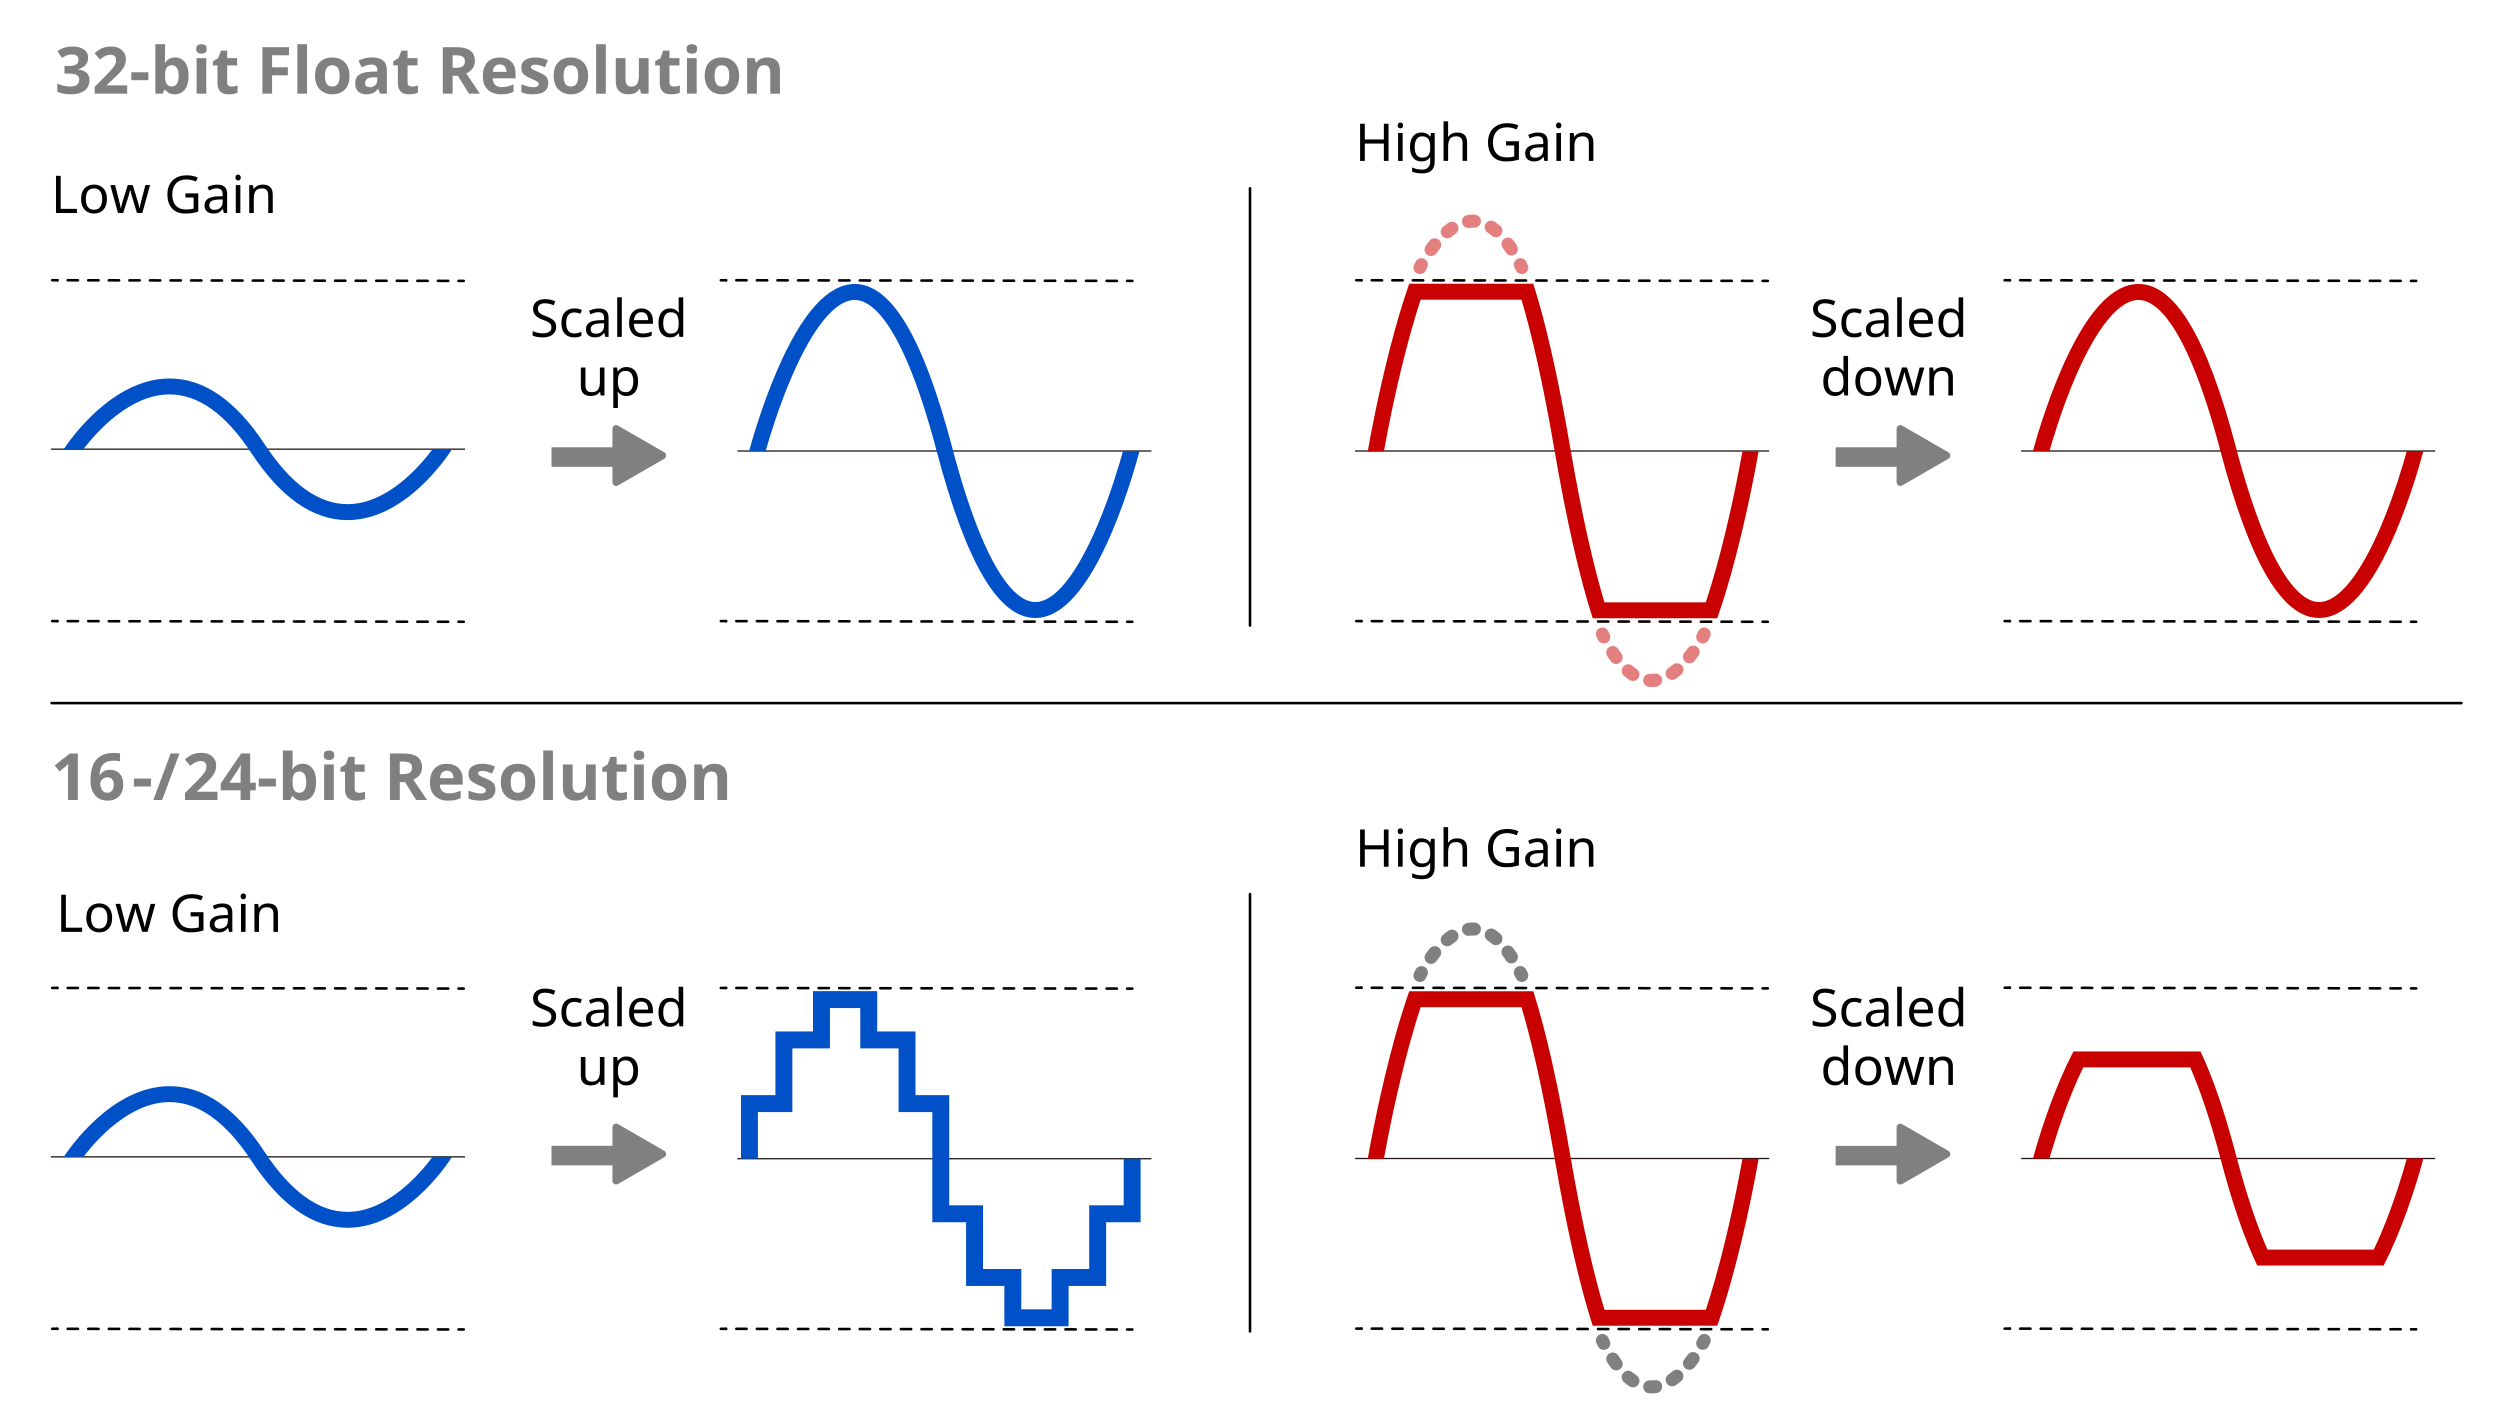 <?xml version="1.0" encoding="utf-8"?>
<svg version="1.1" xmlns="http://www.w3.org/2000/svg" xmlns:xlink="http://www.w3.org/1999/xlink" x="0px" y="0px" width="1920px"
	 height="1080px" viewBox="0 0 1920 1080">
<g>
	<path fill="#808080" d="M1496.387,347.382l-35.542-20.52c-1.898-1.096-4.271,0.274-4.271,2.466v14.188h-46.799v15h46.799v11.852
		c0,2.192,2.372,3.562,4.271,2.466l35.542-20.52C1498.285,351.217,1498.285,348.478,1496.387,347.382z"/>
	<path fill="#808080" d="M1496.387,883.885l-35.542-20.521c-1.898-1.096-4.271,0.273-4.271,2.466v14.188h-46.799v15h46.799v11.853
		c0,2.192,2.372,3.562,4.271,2.466l35.542-20.521C1498.285,887.72,1498.285,884.98,1496.387,883.885z"/>
	
		<line fill="none" stroke="#000000" stroke-width="2" stroke-linecap="round" stroke-linejoin="round" stroke-miterlimit="10" x1="39.633" y1="540" x2="1890.373" y2="540"/>
	<path fill="#808080" d="M510.161,347.382l-35.542-20.52c-1.898-1.096-4.271,0.274-4.271,2.466v14.188h-46.799v15h46.799v11.852
		c0,2.192,2.373,3.562,4.271,2.466l35.542-20.52C512.059,351.217,512.059,348.478,510.161,347.382z"/>
	<path fill="#808080" d="M510.161,883.844l-35.542-20.52c-1.898-1.097-4.271,0.273-4.271,2.465v14.188h-46.799v15h46.799v11.853
		c0,2.191,2.373,3.562,4.271,2.466l35.542-20.521C512.059,887.68,512.059,884.939,510.161,883.844z"/>
	
		<line fill="none" stroke="#000000" stroke-width="2" stroke-linecap="round" stroke-linejoin="round" stroke-miterlimit="10" x1="960" y1="1022.504" x2="960" y2="686.64"/>
	
		<line fill="none" stroke="#000000" stroke-width="2" stroke-linecap="round" stroke-linejoin="round" stroke-miterlimit="10" x1="960" y1="480.452" x2="960" y2="144.587"/>
	<g>
		<g>
			<line fill="none" stroke="#231815" stroke-miterlimit="10" x1="566.268" y1="889.894" x2="884.299" y2="889.894"/>
			<g>
				<g>
					
						<line fill="none" stroke="#000000" stroke-width="2" stroke-linecap="round" stroke-miterlimit="10" x1="553.606" y1="1020.532" x2="557.606" y2="1020.539"/>
					
						<line fill="none" stroke="#000000" stroke-width="2" stroke-linecap="round" stroke-miterlimit="10" stroke-dasharray="0,7.899,0,0" x1="557.606" y1="1020.539" x2="564.505" y2="1020.551"/>
					
						<line fill="none" stroke="#000000" stroke-width="2" stroke-linecap="round" stroke-miterlimit="10" stroke-dasharray="7.899,0,0,7.899,0,0" x1="565.505" y1="1020.552" x2="865.656" y2="1021.046"/>
					
						<line fill="none" stroke="#000000" stroke-width="2" stroke-linecap="round" stroke-miterlimit="10" x1="865.656" y1="1021.046" x2="869.656" y2="1021.052"/>
				</g>
			</g>
			<g>
				<g>
					
						<line fill="none" stroke="#000000" stroke-width="2" stroke-linecap="round" stroke-miterlimit="10" x1="553.606" y1="758.735" x2="557.606" y2="758.742"/>
					
						<line fill="none" stroke="#000000" stroke-width="2" stroke-linecap="round" stroke-miterlimit="10" stroke-dasharray="0,7.899,0,0" x1="557.606" y1="758.742" x2="564.505" y2="758.753"/>
					
						<line fill="none" stroke="#000000" stroke-width="2" stroke-linecap="round" stroke-miterlimit="10" stroke-dasharray="7.899,0,0,7.899,0,0" x1="565.505" y1="758.755" x2="865.656" y2="759.248"/>
					
						<line fill="none" stroke="#000000" stroke-width="2" stroke-linecap="round" stroke-miterlimit="10" x1="865.656" y1="759.248" x2="869.656" y2="759.255"/>
				</g>
			</g>
		</g>
		<polyline fill="none" stroke="#0050C8" stroke-width="13" stroke-miterlimit="10" points="869.479,889.874 869.479,932.177 
			843.02,932.177 843.02,981.089 814.16,981.089 814.16,1012.063 777.849,1012.063 777.849,981.089 748.448,981.089 
			748.448,932.177 722.524,932.177 722.524,847.572 696.6,847.572 696.6,798.66 667.199,798.66 667.199,767.687 630.888,767.687 
			630.888,798.66 602.028,798.66 602.028,847.572 575.569,847.572 575.569,889.874 		"/>
	</g>
	<g>
		<line fill="none" stroke="#231815" stroke-miterlimit="10" x1="39.12" y1="344.962" x2="357.151" y2="344.962"/>
		<g>
			<g>
				<g>
					
						<line fill="none" stroke="#000000" stroke-width="2" stroke-linecap="round" stroke-linejoin="round" x1="40.083" y1="477.013" x2="44.083" y2="477.02"/>
					
						<line fill="none" stroke="#000000" stroke-width="2" stroke-linecap="round" stroke-linejoin="round" stroke-dasharray="0,7.899,0,0" x1="44.083" y1="477.02" x2="50.982" y2="477.031"/>
					
						<line fill="none" stroke="#000000" stroke-width="2" stroke-linecap="round" stroke-linejoin="round" stroke-dasharray="7.899,0,0,7.899,0,0" x1="51.982" y1="477.033" x2="352.133" y2="477.526"/>
					
						<line fill="none" stroke="#000000" stroke-width="2" stroke-linecap="round" stroke-linejoin="round" x1="352.133" y1="477.526" x2="356.133" y2="477.533"/>
				</g>
			</g>
			<g>
				<g>
					
						<line fill="none" stroke="#000000" stroke-width="2" stroke-linecap="round" stroke-linejoin="round" x1="40.083" y1="215.216" x2="44.083" y2="215.223"/>
					
						<line fill="none" stroke="#000000" stroke-width="2" stroke-linecap="round" stroke-linejoin="round" stroke-dasharray="0,7.899,0,0" x1="44.083" y1="215.223" x2="50.982" y2="215.234"/>
					
						<line fill="none" stroke="#000000" stroke-width="2" stroke-linecap="round" stroke-linejoin="round" stroke-dasharray="7.899,0,0,7.899,0,0" x1="51.982" y1="215.236" x2="352.133" y2="215.729"/>
					
						<line fill="none" stroke="#000000" stroke-width="2" stroke-linecap="round" stroke-linejoin="round" x1="352.133" y1="215.729" x2="356.133" y2="215.736"/>
				</g>
			</g>
		</g>
		<g>
			<path fill="#0050C8" d="M58.733,352.047l0.163,0.103c0.007-0.01,0.033-0.05,0.067-0.103H58.733z"/>
			<path fill="#0050C8" d="M332.233,344.962c-10.199,13.628-34.852,41.797-64.656,42.234c-0.234,0.003-0.464,0.005-0.698,0.005
				c-22.16,0-43.577-15.492-63.66-46.052c-22.012-33.494-46.553-50.47-72.957-50.47c-0.182,0-0.366,0-0.548,0.002
				c-43.969,0.391-76.52,47.838-80.736,54.281h15.07c10.448-13.609,35.709-41.805,65.812-42.05c0.131-0.001,0.261-0.001,0.392-0.001
				c22.031,0,43.14,15.124,62.746,44.956c22.491,34.223,47.336,51.567,73.865,51.566c0.313,0,0.627-0.002,0.941-0.007
				c43.319-0.668,74.853-47.395,79.376-54.464H332.233z"/>
		</g>
	</g>
	<g>
		<line fill="none" stroke="#231815" stroke-miterlimit="10" x1="39.12" y1="888.462" x2="357.151" y2="888.462"/>
		<g>
			<g>
				<g>
					
						<line fill="none" stroke="#000000" stroke-width="2" stroke-linecap="round" stroke-linejoin="round" x1="40.083" y1="1020.514" x2="44.083" y2="1020.52"/>
					
						<line fill="none" stroke="#000000" stroke-width="2" stroke-linecap="round" stroke-linejoin="round" stroke-dasharray="0,7.899,0,0" x1="44.083" y1="1020.52" x2="50.982" y2="1020.531"/>
					
						<line fill="none" stroke="#000000" stroke-width="2" stroke-linecap="round" stroke-linejoin="round" stroke-dasharray="7.899,0,0,7.899,0,0" x1="51.982" y1="1020.533" x2="352.133" y2="1021.026"/>
					
						<line fill="none" stroke="#000000" stroke-width="2" stroke-linecap="round" stroke-linejoin="round" x1="352.133" y1="1021.026" x2="356.133" y2="1021.033"/>
				</g>
			</g>
			<g>
				<g>
					
						<line fill="none" stroke="#000000" stroke-width="2" stroke-linecap="round" stroke-linejoin="round" x1="40.083" y1="758.716" x2="44.083" y2="758.723"/>
					
						<line fill="none" stroke="#000000" stroke-width="2" stroke-linecap="round" stroke-linejoin="round" stroke-dasharray="0,7.899,0,0" x1="44.083" y1="758.723" x2="50.982" y2="758.734"/>
					
						<line fill="none" stroke="#000000" stroke-width="2" stroke-linecap="round" stroke-linejoin="round" stroke-dasharray="7.899,0,0,7.899,0,0" x1="51.982" y1="758.735" x2="352.133" y2="759.229"/>
					
						<line fill="none" stroke="#000000" stroke-width="2" stroke-linecap="round" stroke-linejoin="round" x1="352.133" y1="759.229" x2="356.133" y2="759.235"/>
				</g>
			</g>
		</g>
		<g>
			<path fill="#0050C8" d="M58.733,895.547l0.163,0.104c0.007-0.011,0.033-0.051,0.067-0.104H58.733z"/>
			<path fill="#0050C8" d="M332.233,888.462c-10.199,13.629-34.852,41.798-64.656,42.234c-0.234,0.003-0.464,0.005-0.698,0.005
				c-22.16,0-43.577-15.491-63.66-46.052c-22.012-33.494-46.553-50.471-72.957-50.471c-0.182,0-0.366,0.001-0.548,0.003
				c-43.969,0.391-76.52,47.838-80.736,54.28h15.07c10.448-13.608,35.709-41.805,65.812-42.05c0.131-0.001,0.261-0.002,0.392-0.002
				c22.031,0,43.14,15.124,62.746,44.957c22.491,34.223,47.336,51.566,73.865,51.566c0.313,0,0.627-0.003,0.941-0.008
				c43.319-0.668,74.853-47.394,79.376-54.464H332.233z"/>
		</g>
	</g>
	<g>
		<g>
			<line fill="none" stroke="#231815" stroke-miterlimit="10" x1="566.268" y1="346.375" x2="884.299" y2="346.375"/>
			<g>
				<g>
					
						<line fill="none" stroke="#000000" stroke-width="2" stroke-linecap="round" stroke-linejoin="round" x1="553.606" y1="477.013" x2="557.606" y2="477.02"/>
					
						<line fill="none" stroke="#000000" stroke-width="2" stroke-linecap="round" stroke-linejoin="round" stroke-dasharray="0,7.899,0,0" x1="557.606" y1="477.02" x2="564.505" y2="477.031"/>
					
						<line fill="none" stroke="#000000" stroke-width="2" stroke-linecap="round" stroke-linejoin="round" stroke-dasharray="7.899,0,0,7.899,0,0" x1="565.505" y1="477.033" x2="865.656" y2="477.526"/>
					
						<line fill="none" stroke="#000000" stroke-width="2" stroke-linecap="round" stroke-linejoin="round" x1="865.656" y1="477.526" x2="869.656" y2="477.533"/>
				</g>
			</g>
			<g>
				<g>
					
						<line fill="none" stroke="#000000" stroke-width="2" stroke-linecap="round" stroke-linejoin="round" x1="553.606" y1="215.216" x2="557.606" y2="215.223"/>
					
						<line fill="none" stroke="#000000" stroke-width="2" stroke-linecap="round" stroke-linejoin="round" stroke-dasharray="0,7.899,0,0" x1="557.606" y1="215.223" x2="564.505" y2="215.234"/>
					
						<line fill="none" stroke="#000000" stroke-width="2" stroke-linecap="round" stroke-linejoin="round" stroke-dasharray="7.899,0,0,7.899,0,0" x1="565.505" y1="215.236" x2="865.656" y2="215.729"/>
					
						<line fill="none" stroke="#000000" stroke-width="2" stroke-linecap="round" stroke-linejoin="round" x1="865.656" y1="215.729" x2="869.656" y2="215.736"/>
				</g>
			</g>
		</g>
		<path fill="#0050C8" d="M862.49,346.359c-2.686,9.748-9.632,33.49-19.603,57.039c-16.072,37.959-33.003,58.905-47.676,58.98
			c-0.025,0-0.049,0-0.074,0c-12.207,0-36.678-15.534-63.946-119.04c-22.2-84.271-46.652-125.232-74.758-125.232
			c-0.017,0-0.038,0-0.055,0c-20.534,0.04-40.556,22.322-59.509,66.229c-12.123,28.085-19.834,55.703-21.539,62.038h12.694
			c2.708-9.603,9.85-33.503,20.075-57.19c16.368-37.918,33.522-58.816,48.302-58.845c0.009,0,0.018,0,0.028,0
			c12.093,0,36.325,15.112,62.934,116.117c22.717,86.234,47.5,128.158,75.764,128.156c0.048,0,0.099,0,0.147,0
			c20.445-0.105,40.253-22.46,58.876-66.443c11.729-27.701,19.204-54.936,21.014-61.808H862.49z"/>
	</g>
	<g>
		<g>
			<line fill="none" stroke="#231815" stroke-miterlimit="10" x1="1552.242" y1="346.375" x2="1870.273" y2="346.375"/>
			<g>
				<g>
					
						<line fill="none" stroke="#000000" stroke-width="2" stroke-linecap="round" stroke-linejoin="round" x1="1539.581" y1="477.013" x2="1543.581" y2="477.02"/>
					
						<line fill="none" stroke="#000000" stroke-width="2" stroke-linecap="round" stroke-linejoin="round" stroke-dasharray="0,7.899,0,0" x1="1543.581" y1="477.02" x2="1550.479" y2="477.031"/>
					
						<line fill="none" stroke="#000000" stroke-width="2" stroke-linecap="round" stroke-linejoin="round" stroke-dasharray="7.899,0,0,7.899,0,0" x1="1551.479" y1="477.033" x2="1851.631" y2="477.526"/>
					
						<line fill="none" stroke="#000000" stroke-width="2" stroke-linecap="round" stroke-linejoin="round" x1="1851.631" y1="477.526" x2="1855.631" y2="477.533"/>
				</g>
			</g>
			<g>
				<g>
					
						<line fill="none" stroke="#000000" stroke-width="2" stroke-linecap="round" stroke-linejoin="round" x1="1539.581" y1="215.216" x2="1543.581" y2="215.223"/>
					
						<line fill="none" stroke="#000000" stroke-width="2" stroke-linecap="round" stroke-linejoin="round" stroke-dasharray="0,7.899,0,0" x1="1543.581" y1="215.223" x2="1550.479" y2="215.234"/>
					
						<line fill="none" stroke="#000000" stroke-width="2" stroke-linecap="round" stroke-linejoin="round" stroke-dasharray="7.899,0,0,7.899,0,0" x1="1551.479" y1="215.236" x2="1851.631" y2="215.729"/>
					
						<line fill="none" stroke="#000000" stroke-width="2" stroke-linecap="round" stroke-linejoin="round" x1="1851.631" y1="215.729" x2="1855.631" y2="215.736"/>
				</g>
			</g>
		</g>
		<path fill="#C80000" d="M1848.464,346.359c-2.687,9.748-9.633,33.49-19.604,57.039c-16.071,37.958-33.003,58.905-47.675,58.98
			c-0.025,0-0.049,0-0.075,0c-12.206,0-36.677-15.534-63.945-119.04c-22.2-84.271-46.651-125.232-74.758-125.232
			c-0.018,0-0.039,0-0.056,0c-20.534,0.039-40.556,22.322-59.509,66.229c-12.124,28.085-19.835,55.703-21.54,62.038h12.694
			c2.708-9.603,9.851-33.503,20.075-57.19c16.368-37.918,33.522-58.817,48.303-58.845c0.01,0,0.019,0,0.027,0
			c12.094,0,36.325,15.112,62.935,116.117c22.718,86.234,47.5,128.158,75.764,128.156c0.048,0,0.1,0,0.147,0
			c20.445-0.106,40.254-22.46,58.876-66.444c11.729-27.701,19.204-54.936,21.015-61.808H1848.464z"/>
	</g>
	<g>
		<g>
			<path fill="none" stroke="#808080" stroke-width="10" stroke-linecap="round" stroke-miterlimit="10" d="M1090.498,749.16
				c0,0,0.4-0.82,1.158-2.211"/>
			
				<path fill="none" stroke="#808080" stroke-width="10" stroke-linecap="round" stroke-miterlimit="10" stroke-dasharray="4.606,13.818" d="
				M1099.046,735.283c12.932-17.768,38.788-41.06,65.318,5.539"/>
			<path fill="none" stroke="#808080" stroke-width="10" stroke-linecap="round" stroke-miterlimit="10" d="M1167.633,746.917
				c0.371,0.732,0.742,1.479,1.113,2.24"/>
		</g>
	</g>
	<g>
		<g>
			<path fill="none" stroke="#808080" stroke-width="10" stroke-linecap="round" stroke-miterlimit="10" d="M1308.847,1029.468
				c0,0-0.399,0.82-1.158,2.211"/>
			
				<path fill="none" stroke="#808080" stroke-width="10" stroke-linecap="round" stroke-miterlimit="10" stroke-dasharray="4.606,13.818" d="
				M1300.3,1043.345c-12.932,17.768-38.788,41.06-65.318-5.538"/>
			<path fill="none" stroke="#808080" stroke-width="10" stroke-linecap="round" stroke-miterlimit="10" d="M1231.713,1031.711
				c-0.371-0.732-0.742-1.479-1.113-2.24"/>
		</g>
	</g>
	<line fill="none" stroke="#231815" stroke-miterlimit="10" x1="1040.683" y1="889.733" x2="1358.714" y2="889.733"/>
	<g>
		<g>
			
				<line fill="none" stroke="#000000" stroke-width="2" stroke-linecap="round" stroke-linejoin="round" x1="1041.623" y1="1020.372" x2="1045.623" y2="1020.378"/>
			
				<line fill="none" stroke="#000000" stroke-width="2" stroke-linecap="round" stroke-linejoin="round" stroke-dasharray="0,7.899,0,0" x1="1045.623" y1="1020.378" x2="1052.521" y2="1020.39"/>
			
				<line fill="none" stroke="#000000" stroke-width="2" stroke-linecap="round" stroke-linejoin="round" stroke-dasharray="7.899,0,0,7.899,0,0" x1="1053.521" y1="1020.392" x2="1353.673" y2="1020.885"/>
			
				<line fill="none" stroke="#000000" stroke-width="2" stroke-linecap="round" stroke-linejoin="round" x1="1353.673" y1="1020.885" x2="1357.673" y2="1020.892"/>
		</g>
	</g>
	<g>
		<g>
			
				<line fill="none" stroke="#000000" stroke-width="2" stroke-linecap="round" stroke-linejoin="round" x1="1041.623" y1="758.574" x2="1045.623" y2="758.581"/>
			
				<line fill="none" stroke="#000000" stroke-width="2" stroke-linecap="round" stroke-linejoin="round" stroke-dasharray="0,7.899,0,0" x1="1045.623" y1="758.581" x2="1052.521" y2="758.593"/>
			
				<line fill="none" stroke="#000000" stroke-width="2" stroke-linecap="round" stroke-linejoin="round" stroke-dasharray="7.899,0,0,7.899,0,0" x1="1053.521" y1="758.594" x2="1353.673" y2="759.088"/>
			
				<line fill="none" stroke="#000000" stroke-width="2" stroke-linecap="round" stroke-linejoin="round" x1="1353.673" y1="759.088" x2="1357.673" y2="759.094"/>
		</g>
	</g>
	<path fill="#C80000" d="M1338.19,890c-2.11,11.865-9.512,51.625-20.53,90.911c-2.595,9.252-5.126,17.563-7.586,25.034h-77.842
		c-8.238-27.344-17.222-65.854-26.51-119.99c-8.972-52.301-18.411-94.076-28.147-124.667h-0.526h-12.353h-69.454h-5.991h-6.964
		c-3.611,10.306-7.191,21.793-10.719,34.429c-11.726,42.014-19.436,84.498-21.149,94.283h12.422
		c2.247-12.586,9.639-52.063,20.532-91.077c2.624-9.396,5.182-17.827,7.664-25.402h77.476c7.847,26.442,16.365,63.27,25.155,114.504
		c9.421,54.916,19.326,98.552,29.531,130.153h5.336h7.571h69.742h10.484h2.48c3.59-10.196,7.146-21.558,10.647-34.047
		c11.929-42.552,19.662-85.591,21.149-94.131H1338.19z"/>
	<g opacity="0.5">
		<g>
			<path fill="none" stroke="#C80000" stroke-width="10" stroke-linecap="round" stroke-miterlimit="10" d="M1090.498,205.505
				c0,0,0.4-0.82,1.158-2.211"/>
			
				<path fill="none" stroke="#C80000" stroke-width="10" stroke-linecap="round" stroke-miterlimit="10" stroke-dasharray="4.606,13.818" d="
				M1099.046,191.628c12.932-17.768,38.788-41.06,65.318,5.539"/>
			<path fill="none" stroke="#C80000" stroke-width="10" stroke-linecap="round" stroke-miterlimit="10" d="M1167.633,203.262
				c0.371,0.732,0.742,1.479,1.113,2.24"/>
		</g>
	</g>
	<g opacity="0.5">
		<g>
			<path fill="none" stroke="#C80000" stroke-width="10" stroke-linecap="round" stroke-miterlimit="10" d="M1308.847,486.938
				c0,0-0.399,0.82-1.158,2.211"/>
			
				<path fill="none" stroke="#C80000" stroke-width="10" stroke-linecap="round" stroke-miterlimit="10" stroke-dasharray="4.606,13.818" d="
				M1300.3,500.815c-12.932,17.768-38.788,41.06-65.318-5.539"/>
			<path fill="none" stroke="#C80000" stroke-width="10" stroke-linecap="round" stroke-miterlimit="10" d="M1231.713,489.182
				c-0.371-0.732-0.742-1.479-1.113-2.24"/>
		</g>
	</g>
	<line fill="none" stroke="#231815" stroke-miterlimit="10" x1="1040.683" y1="346.375" x2="1358.714" y2="346.375"/>
	<g>
		<g>
			
				<line fill="none" stroke="#000000" stroke-width="2" stroke-linecap="round" stroke-linejoin="round" x1="1041.623" y1="477.013" x2="1045.623" y2="477.02"/>
			
				<line fill="none" stroke="#000000" stroke-width="2" stroke-linecap="round" stroke-linejoin="round" stroke-dasharray="0,7.899,0,0" x1="1045.623" y1="477.02" x2="1052.521" y2="477.031"/>
			
				<line fill="none" stroke="#000000" stroke-width="2" stroke-linecap="round" stroke-linejoin="round" stroke-dasharray="7.899,0,0,7.899,0,0" x1="1053.521" y1="477.033" x2="1353.673" y2="477.526"/>
			
				<line fill="none" stroke="#000000" stroke-width="2" stroke-linecap="round" stroke-linejoin="round" x1="1353.673" y1="477.526" x2="1357.673" y2="477.533"/>
		</g>
	</g>
	<g>
		<g>
			
				<line fill="none" stroke="#000000" stroke-width="2" stroke-linecap="round" stroke-linejoin="round" x1="1041.623" y1="215.216" x2="1045.623" y2="215.223"/>
			
				<line fill="none" stroke="#000000" stroke-width="2" stroke-linecap="round" stroke-linejoin="round" stroke-dasharray="0,7.899,0,0" x1="1045.623" y1="215.223" x2="1052.521" y2="215.234"/>
			
				<line fill="none" stroke="#000000" stroke-width="2" stroke-linecap="round" stroke-linejoin="round" stroke-dasharray="7.899,0,0,7.899,0,0" x1="1053.521" y1="215.236" x2="1353.673" y2="215.729"/>
			
				<line fill="none" stroke="#000000" stroke-width="2" stroke-linecap="round" stroke-linejoin="round" x1="1353.673" y1="215.729" x2="1357.673" y2="215.736"/>
		</g>
	</g>
	<path fill="#C80000" d="M1338.19,346.642c-2.11,11.865-9.512,51.625-20.53,90.912c-2.595,9.251-5.126,17.562-7.586,25.034h-77.842
		c-8.238-27.344-17.222-65.855-26.51-119.991c-8.972-52.301-18.411-94.076-28.147-124.667h-0.526h-12.353h-69.454h-5.991h-6.964
		c-3.611,10.305-7.191,21.793-10.719,34.428c-11.726,42.014-19.436,84.499-21.149,94.284h12.422
		c2.247-12.586,9.639-52.063,20.532-91.077c2.624-9.396,5.182-17.827,7.664-25.403h77.476c7.847,26.442,16.365,63.27,25.155,114.504
		c9.421,54.917,19.326,98.551,29.531,130.153h5.336h7.571h69.742h10.484h2.48c3.59-10.196,7.146-21.558,10.647-34.046
		c11.929-42.552,19.662-85.592,21.149-94.131H1338.19z"/>
	<g>
		<g>
			<line fill="none" stroke="#231815" stroke-miterlimit="10" x1="1552.242" y1="889.733" x2="1870.273" y2="889.733"/>
			<g>
				<g>
					
						<line fill="none" stroke="#000000" stroke-width="2" stroke-linecap="round" stroke-linejoin="round" x1="1539.581" y1="1020.372" x2="1543.581" y2="1020.379"/>
					
						<line fill="none" stroke="#000000" stroke-width="2" stroke-linecap="round" stroke-linejoin="round" stroke-dasharray="0,7.899,0,0" x1="1543.581" y1="1020.379" x2="1550.479" y2="1020.39"/>
					
						<line fill="none" stroke="#000000" stroke-width="2" stroke-linecap="round" stroke-linejoin="round" stroke-dasharray="7.899,0,0,7.899,0,0" x1="1551.479" y1="1020.392" x2="1851.631" y2="1020.885"/>
					
						<line fill="none" stroke="#000000" stroke-width="2" stroke-linecap="round" stroke-linejoin="round" x1="1851.631" y1="1020.885" x2="1855.631" y2="1020.892"/>
				</g>
			</g>
			<g>
				<g>
					
						<line fill="none" stroke="#000000" stroke-width="2" stroke-linecap="round" stroke-linejoin="round" x1="1539.581" y1="758.574" x2="1543.581" y2="758.581"/>
					
						<line fill="none" stroke="#000000" stroke-width="2" stroke-linecap="round" stroke-linejoin="round" stroke-dasharray="0,7.899,0,0" x1="1543.581" y1="758.581" x2="1550.479" y2="758.593"/>
					
						<line fill="none" stroke="#000000" stroke-width="2" stroke-linecap="round" stroke-linejoin="round" stroke-dasharray="7.899,0,0,7.899,0,0" x1="1551.479" y1="758.594" x2="1851.631" y2="759.088"/>
					
						<line fill="none" stroke="#000000" stroke-width="2" stroke-linecap="round" stroke-linejoin="round" x1="1851.631" y1="759.088" x2="1855.631" y2="759.095"/>
				</g>
			</g>
		</g>
		<path fill="#C80000" d="M1848.464,889.718c-2.687,9.748-9.632,33.49-19.604,57.039c-1.933,4.564-3.877,8.876-5.829,12.941h-81.616
			c-7.628-17.331-15.805-40.942-24.25-73c-8.686-32.971-17.716-59.311-27.175-79.162h-13.66l0,0h-69.984l0,0h-13.927
			c-3.22,6.12-6.413,12.831-9.576,20.159c-12.124,28.085-19.835,55.703-21.54,62.038h12.694c2.708-9.603,9.851-33.503,20.075-57.19
			c1.944-4.504,3.899-8.759,5.86-12.775h82.173c7.346,16.793,15.179,39.48,23.231,70.047c9.052,34.358,18.432,61.675,28.229,82.116
			h1.216l0,0h94.302l0,0h1.512c3.208-6.188,6.387-12.981,9.529-20.405c11.729-27.701,19.204-54.936,21.015-61.808H1848.464z"/>
	</g>
</g>
<g id="EN">
	<g>
		<path d="M1410.117,251.084c0,2.534-0.92,4.507-2.761,5.92c-1.84,1.414-4.319,2.12-7.44,2.12c-1.6,0-3.08-0.12-4.439-0.36
			c-1.359-0.24-2.494-0.573-3.4-1v-3.44c0.961,0.427,2.154,0.813,3.58,1.16c1.427,0.347,2.9,0.52,4.42,0.52
			c2.107,0,3.707-0.413,4.801-1.24c1.093-0.826,1.64-1.946,1.64-3.36c0-0.933-0.2-1.72-0.601-2.36
			c-0.399-0.64-1.094-1.226-2.08-1.76c-0.986-0.533-2.333-1.12-4.039-1.76c-2.454-0.88-4.294-1.96-5.52-3.24
			c-1.228-1.28-1.841-3.026-1.841-5.24c0-1.493,0.386-2.786,1.16-3.88c0.772-1.093,1.84-1.933,3.2-2.52
			c1.359-0.586,2.945-0.88,4.76-0.88c1.547,0,2.973,0.147,4.279,0.44c1.307,0.294,2.507,0.68,3.601,1.16l-1.12,3.08
			c-0.986-0.426-2.066-0.787-3.24-1.08s-2.373-0.44-3.6-0.44c-1.787,0-3.134,0.38-4.04,1.14c-0.907,0.76-1.36,1.767-1.36,3.02
			c0,0.96,0.201,1.76,0.601,2.4c0.399,0.64,1.054,1.22,1.96,1.74s2.133,1.06,3.68,1.62c1.68,0.614,3.1,1.273,4.26,1.98
			s2.041,1.554,2.641,2.54C1409.816,248.352,1410.117,249.591,1410.117,251.084z"/>
		<path d="M1423.996,259.125c-1.92,0-3.613-0.387-5.08-1.16c-1.467-0.773-2.619-1.973-3.459-3.6c-0.84-1.626-1.26-3.707-1.26-6.24
			c0-2.64,0.433-4.786,1.299-6.44c0.867-1.653,2.061-2.866,3.58-3.64c1.521-0.773,3.24-1.16,5.16-1.16
			c1.066,0,2.113,0.114,3.141,0.34c1.025,0.227,1.859,0.5,2.5,0.82l-1.08,2.92c-0.641-0.24-1.387-0.466-2.24-0.68
			c-0.854-0.213-1.654-0.32-2.4-0.32c-4.213,0-6.32,2.707-6.32,8.12c0,2.587,0.514,4.567,1.541,5.94
			c1.025,1.374,2.553,2.06,4.58,2.06c1.146,0,2.173-0.12,3.08-0.36c0.906-0.24,1.732-0.533,2.479-0.88v3.12
			c-0.72,0.374-1.514,0.66-2.38,0.86C1426.27,259.024,1425.223,259.125,1423.996,259.125z"/>
		<path d="M1442.717,236.925c2.613,0,4.546,0.574,5.799,1.72c1.254,1.147,1.881,2.974,1.881,5.48v14.6h-2.561l-0.68-3.04h-0.16
			c-0.934,1.174-1.92,2.04-2.96,2.6s-2.454,0.84-4.239,0.84c-1.947,0-3.561-0.513-4.841-1.54c-1.28-1.026-1.92-2.633-1.92-4.82
			c0-2.133,0.841-3.78,2.521-4.94c1.68-1.16,4.266-1.793,7.76-1.9l3.64-0.12v-1.28c0-1.786-0.387-3.026-1.159-3.72
			c-0.774-0.693-1.867-1.04-3.281-1.04c-1.119,0-2.186,0.167-3.199,0.5c-1.014,0.333-1.96,0.714-2.84,1.14l-1.08-2.64
			c0.934-0.506,2.04-0.94,3.32-1.3C1439.996,237.104,1441.33,236.925,1442.717,236.925z M1446.916,248.245l-3.16,0.12
			c-2.666,0.107-4.514,0.534-5.539,1.28c-1.027,0.747-1.541,1.8-1.541,3.16c0,1.2,0.367,2.08,1.101,2.64
			c0.733,0.56,1.673,0.84,2.819,0.84c1.787,0,3.287-0.5,4.5-1.5c1.214-1,1.82-2.54,1.82-4.62V248.245z"/>
		<path d="M1460.556,258.725h-3.521v-30.4h3.521V258.725z"/>
		<path d="M1475.636,236.885c1.813,0,3.386,0.4,4.72,1.2c1.333,0.8,2.354,1.927,3.061,3.38c0.705,1.454,1.06,3.153,1.06,5.1v2.12
			h-14.681c0.054,2.427,0.674,4.274,1.861,5.54c1.186,1.267,2.846,1.9,4.979,1.9c1.36,0,2.565-0.126,3.62-0.38
			c1.053-0.253,2.14-0.62,3.26-1.1v3.08c-1.094,0.48-2.174,0.834-3.24,1.06s-2.334,0.34-3.8,0.34c-2.054,0-3.854-0.413-5.399-1.24
			c-1.547-0.826-2.754-2.053-3.621-3.68c-0.866-1.626-1.299-3.64-1.299-6.04c0-2.346,0.393-4.36,1.18-6.04
			c0.785-1.68,1.893-2.973,3.32-3.88C1472.082,237.338,1473.742,236.885,1475.636,236.885z M1475.596,239.765
			c-1.68,0-3.007,0.54-3.98,1.62s-1.553,2.58-1.74,4.5h10.92c-0.026-1.813-0.453-3.287-1.279-4.42
			C1478.688,240.332,1477.382,239.765,1475.596,239.765z"/>
		<path d="M1497.516,259.125c-2.668,0-4.801-0.926-6.4-2.78c-1.6-1.853-2.4-4.62-2.4-8.3c0-3.68,0.807-6.46,2.42-8.34
			s3.754-2.82,6.42-2.82c1.654,0,3.007,0.307,4.061,0.92c1.053,0.614,1.913,1.36,2.58,2.24h0.24c-0.055-0.346-0.107-0.86-0.16-1.54
			c-0.055-0.68-0.08-1.22-0.08-1.62v-8.56h3.52v30.4h-2.84l-0.52-2.88h-0.16c-0.641,0.907-1.494,1.68-2.561,2.32
			S1499.195,259.125,1497.516,259.125z M1498.075,256.205c2.267,0,3.86-0.62,4.78-1.86c0.92-1.24,1.38-3.113,1.38-5.62v-0.64
			c0-2.666-0.44-4.713-1.32-6.14c-0.88-1.426-2.507-2.14-4.88-2.14c-1.894,0-3.314,0.754-4.26,2.26
			c-0.947,1.507-1.42,3.527-1.42,6.06c0,2.56,0.473,4.547,1.42,5.96C1494.721,255.499,1496.155,256.205,1498.075,256.205z"/>
		<path d="M1409.096,304.125c-2.666,0-4.799-0.926-6.399-2.78c-1.601-1.853-2.399-4.62-2.399-8.3c0-3.68,0.806-6.46,2.42-8.34
			c1.612-1.88,3.752-2.82,6.42-2.82c1.652,0,3.006,0.307,4.06,0.92c1.054,0.614,1.913,1.36,2.58,2.24h0.239
			c-0.053-0.346-0.106-0.86-0.16-1.54c-0.053-0.68-0.079-1.22-0.079-1.62v-8.56h3.521v30.4h-2.841l-0.521-2.88h-0.159
			c-0.64,0.907-1.494,1.68-2.56,2.32C1412.149,303.805,1410.776,304.125,1409.096,304.125z M1409.656,301.205
			c2.266,0,3.859-0.62,4.779-1.86c0.92-1.24,1.381-3.113,1.381-5.62v-0.64c0-2.666-0.44-4.713-1.32-6.14
			c-0.88-1.426-2.507-2.14-4.88-2.14c-1.894,0-3.313,0.754-4.261,2.26c-0.946,1.507-1.42,3.527-1.42,6.06
			c0,2.56,0.474,4.547,1.42,5.96C1406.303,300.499,1407.736,301.205,1409.656,301.205z"/>
		<path d="M1444.736,292.965c0,3.547-0.9,6.293-2.701,8.24c-1.799,1.947-4.232,2.92-7.299,2.92c-1.895,0-3.58-0.433-5.061-1.3
			c-1.48-0.866-2.646-2.133-3.5-3.8c-0.854-1.666-1.279-3.686-1.279-6.06c0-3.546,0.886-6.28,2.659-8.2s4.206-2.88,7.3-2.88
			c1.92,0,3.627,0.434,5.12,1.3c1.493,0.867,2.66,2.12,3.5,3.76C1444.316,288.584,1444.736,290.591,1444.736,292.965z
			 M1428.535,292.965c0,2.534,0.5,4.54,1.5,6.02c1,1.48,2.594,2.22,4.781,2.22c2.159,0,3.746-0.74,4.76-2.22
			c1.013-1.48,1.52-3.486,1.52-6.02c0-2.533-0.507-4.52-1.52-5.96c-1.014-1.44-2.614-2.16-4.801-2.16s-3.773,0.72-4.76,2.16
			C1429.029,288.445,1428.535,290.432,1428.535,292.965z"/>
		<path d="M1467.815,303.685l-3.68-12.08c-0.347-1.093-0.653-2.16-0.921-3.2c-0.266-1.04-0.453-1.866-0.56-2.48h-0.159
			c-0.107,0.614-0.281,1.44-0.521,2.48c-0.24,1.04-0.547,2.12-0.92,3.24l-3.841,12.04h-4l-5.879-21.44h3.64l2.96,11.44
			c0.293,1.147,0.573,2.307,0.84,3.48c0.267,1.174,0.453,2.147,0.561,2.92h0.16c0.08-0.453,0.199-1.013,0.359-1.68
			s0.333-1.366,0.52-2.1c0.187-0.733,0.373-1.393,0.561-1.98l3.8-12.08h3.841l3.68,12.08c0.266,0.934,0.546,1.934,0.84,3
			c0.293,1.067,0.493,1.974,0.6,2.72h0.16c0.08-0.666,0.26-1.586,0.54-2.76c0.28-1.173,0.58-2.373,0.899-3.6l3-11.44h3.601
			l-5.96,21.44H1467.815z"/>
		<path d="M1492.056,281.885c2.56,0,4.493,0.627,5.8,1.88c1.307,1.254,1.96,3.254,1.96,6v13.96h-3.479v-13.72
			c0-3.44-1.601-5.16-4.801-5.16c-2.373,0-4.014,0.667-4.92,2c-0.906,1.333-1.359,3.253-1.359,5.76v11.12h-3.521v-21.44h2.841
			l0.52,2.92h0.199c0.693-1.12,1.654-1.953,2.881-2.5C1489.402,282.158,1490.695,281.885,1492.056,281.885z"/>
	</g>
	<g>
		<path d="M1410.117,780.564c0,2.534-0.92,4.508-2.761,5.92c-1.84,1.414-4.319,2.121-7.44,2.121c-1.6,0-3.08-0.121-4.439-0.36
			c-1.359-0.24-2.494-0.573-3.4-1v-3.44c0.961,0.428,2.154,0.814,3.58,1.16c1.427,0.348,2.9,0.52,4.42,0.52
			c2.107,0,3.707-0.412,4.801-1.239c1.093-0.826,1.64-1.946,1.64-3.36c0-0.933-0.2-1.72-0.601-2.359
			c-0.399-0.641-1.094-1.227-2.08-1.76s-2.333-1.121-4.039-1.761c-2.454-0.88-4.294-1.96-5.52-3.239
			c-1.228-1.281-1.841-3.027-1.841-5.24c0-1.494,0.386-2.787,1.16-3.881c0.772-1.093,1.84-1.933,3.2-2.52
			c1.359-0.586,2.945-0.88,4.76-0.88c1.547,0,2.973,0.147,4.279,0.44s2.507,0.68,3.601,1.16l-1.12,3.08
			c-0.986-0.427-2.066-0.787-3.24-1.08c-1.174-0.294-2.373-0.44-3.6-0.44c-1.787,0-3.134,0.38-4.04,1.14
			c-0.907,0.76-1.36,1.768-1.36,3.02c0,0.961,0.201,1.761,0.601,2.4c0.399,0.641,1.054,1.221,1.96,1.74s2.133,1.061,3.68,1.62
			c1.68,0.614,3.1,1.273,4.26,1.979c1.16,0.707,2.041,1.555,2.641,2.541S1410.117,779.072,1410.117,780.564z"/>
		<path d="M1423.996,788.605c-1.92,0-3.613-0.387-5.08-1.16s-2.619-1.973-3.459-3.6s-1.26-3.707-1.26-6.24
			c0-2.641,0.433-4.787,1.299-6.44c0.867-1.653,2.061-2.866,3.58-3.64c1.521-0.773,3.24-1.16,5.16-1.16
			c1.066,0,2.113,0.113,3.141,0.34c1.025,0.227,1.859,0.5,2.5,0.82l-1.08,2.92c-0.641-0.24-1.387-0.467-2.24-0.68
			c-0.854-0.214-1.654-0.32-2.4-0.32c-4.213,0-6.32,2.707-6.32,8.119c0,2.588,0.514,4.567,1.541,5.94
			c1.025,1.374,2.553,2.06,4.58,2.06c1.146,0,2.173-0.119,3.08-0.359c0.906-0.24,1.732-0.533,2.479-0.88v3.12
			c-0.72,0.373-1.514,0.66-2.38,0.859C1426.27,788.505,1425.223,788.605,1423.996,788.605z"/>
		<path d="M1442.717,766.405c2.613,0,4.546,0.573,5.799,1.72c1.254,1.146,1.881,2.974,1.881,5.48v14.6h-2.561l-0.68-3.04h-0.16
			c-0.934,1.174-1.92,2.04-2.96,2.601c-1.04,0.56-2.454,0.84-4.239,0.84c-1.947,0-3.561-0.514-4.841-1.541
			c-1.28-1.025-1.92-2.633-1.92-4.819c0-2.134,0.841-3.78,2.521-4.94s4.266-1.793,7.76-1.899l3.64-0.12v-1.28
			c0-1.786-0.387-3.026-1.159-3.72c-0.774-0.693-1.867-1.04-3.281-1.04c-1.119,0-2.186,0.167-3.199,0.5s-1.96,0.714-2.84,1.14
			l-1.08-2.64c0.934-0.507,2.04-0.94,3.32-1.3C1439.996,766.585,1441.33,766.405,1442.717,766.405z M1446.916,777.725l-3.16,0.121
			c-2.666,0.106-4.514,0.533-5.539,1.279c-1.027,0.747-1.541,1.801-1.541,3.16c0,1.199,0.367,2.08,1.101,2.641
			c0.733,0.559,1.673,0.84,2.819,0.84c1.787,0,3.287-0.5,4.5-1.5c1.214-1,1.82-2.541,1.82-4.621V777.725z"/>
		<path d="M1460.556,788.205h-3.521v-30.4h3.521V788.205z"/>
		<path d="M1475.636,766.365c1.813,0,3.386,0.4,4.72,1.199c1.333,0.801,2.354,1.928,3.061,3.381c0.705,1.453,1.06,3.153,1.06,5.1
			v2.12h-14.681c0.054,2.427,0.674,4.274,1.861,5.54c1.186,1.268,2.846,1.9,4.979,1.9c1.36,0,2.565-0.127,3.62-0.381
			c1.053-0.252,2.14-0.619,3.26-1.1v3.08c-1.094,0.48-2.174,0.834-3.24,1.061c-1.066,0.226-2.334,0.34-3.8,0.34
			c-2.054,0-3.854-0.414-5.399-1.24c-1.547-0.826-2.754-2.053-3.621-3.68c-0.866-1.627-1.299-3.641-1.299-6.041
			c0-2.346,0.393-4.359,1.18-6.039c0.785-1.68,1.893-2.974,3.32-3.881C1472.082,766.818,1473.742,766.365,1475.636,766.365z
			 M1475.596,769.245c-1.68,0-3.007,0.54-3.98,1.62s-1.553,2.58-1.74,4.5h10.92c-0.026-1.813-0.453-3.287-1.279-4.42
			C1478.688,769.813,1477.382,769.245,1475.596,769.245z"/>
		<path d="M1497.516,788.605c-2.668,0-4.801-0.927-6.4-2.78c-1.6-1.853-2.4-4.62-2.4-8.3s0.807-6.461,2.42-8.34
			c1.613-1.881,3.754-2.82,6.42-2.82c1.654,0,3.007,0.307,4.061,0.92c1.053,0.613,1.913,1.359,2.58,2.24h0.24
			c-0.055-0.347-0.107-0.86-0.16-1.541c-0.055-0.68-0.08-1.219-0.08-1.619v-8.561h3.52v30.4h-2.84l-0.52-2.88h-0.16
			c-0.641,0.907-1.494,1.68-2.561,2.319C1500.568,788.285,1499.195,788.605,1497.516,788.605z M1498.075,785.686
			c2.267,0,3.86-0.621,4.78-1.86c0.92-1.24,1.38-3.113,1.38-5.62v-0.641c0-2.666-0.44-4.713-1.32-6.139
			c-0.88-1.427-2.507-2.141-4.88-2.141c-1.894,0-3.314,0.754-4.26,2.26c-0.947,1.507-1.42,3.527-1.42,6.061
			c0,2.56,0.473,4.547,1.42,5.959C1494.721,784.979,1496.155,785.686,1498.075,785.686z"/>
		<path d="M1409.096,833.605c-2.666,0-4.799-0.927-6.399-2.78c-1.601-1.853-2.399-4.62-2.399-8.3s0.806-6.461,2.42-8.34
			c1.612-1.881,3.752-2.82,6.42-2.82c1.652,0,3.006,0.307,4.06,0.92s1.913,1.359,2.58,2.24h0.239
			c-0.053-0.347-0.106-0.86-0.16-1.541c-0.053-0.68-0.079-1.219-0.079-1.619v-8.561h3.521v30.4h-2.841l-0.521-2.88h-0.159
			c-0.64,0.907-1.494,1.68-2.56,2.319C1412.149,833.285,1410.776,833.605,1409.096,833.605z M1409.656,830.686
			c2.266,0,3.859-0.621,4.779-1.86c0.92-1.24,1.381-3.113,1.381-5.62v-0.641c0-2.666-0.44-4.713-1.32-6.139
			c-0.88-1.427-2.507-2.141-4.88-2.141c-1.894,0-3.313,0.754-4.261,2.26c-0.946,1.507-1.42,3.527-1.42,6.061
			c0,2.56,0.474,4.547,1.42,5.959C1406.303,829.979,1407.736,830.686,1409.656,830.686z"/>
		<path d="M1444.736,822.445c0,3.547-0.9,6.293-2.701,8.24c-1.799,1.946-4.232,2.92-7.299,2.92c-1.895,0-3.58-0.434-5.061-1.301
			c-1.48-0.865-2.646-2.133-3.5-3.8c-0.854-1.666-1.279-3.687-1.279-6.06c0-3.547,0.886-6.28,2.659-8.2s4.206-2.88,7.3-2.88
			c1.92,0,3.627,0.434,5.12,1.3s2.66,2.12,3.5,3.761C1444.316,818.064,1444.736,820.072,1444.736,822.445z M1428.535,822.445
			c0,2.533,0.5,4.539,1.5,6.02s2.594,2.221,4.781,2.221c2.159,0,3.746-0.74,4.76-2.221c1.013-1.48,1.52-3.486,1.52-6.02
			s-0.507-4.52-1.52-5.961c-1.014-1.439-2.614-2.159-4.801-2.159s-3.773,0.72-4.76,2.159
			C1429.029,817.926,1428.535,819.912,1428.535,822.445z"/>
		<path d="M1467.815,833.165l-3.68-12.08c-0.347-1.093-0.653-2.159-0.921-3.2c-0.266-1.039-0.453-1.865-0.56-2.479h-0.159
			c-0.107,0.614-0.281,1.44-0.521,2.479c-0.24,1.041-0.547,2.12-0.92,3.24l-3.841,12.04h-4l-5.879-21.44h3.64l2.96,11.44
			c0.293,1.147,0.573,2.308,0.84,3.479c0.267,1.174,0.453,2.147,0.561,2.92h0.16c0.08-0.453,0.199-1.013,0.359-1.68
			c0.16-0.666,0.333-1.365,0.52-2.1c0.187-0.733,0.373-1.393,0.561-1.98l3.8-12.08h3.841l3.68,12.08c0.266,0.934,0.546,1.934,0.84,3
			c0.293,1.067,0.493,1.975,0.6,2.721h0.16c0.08-0.666,0.26-1.586,0.54-2.76s0.58-2.373,0.899-3.601l3-11.44h3.601l-5.96,21.44
			H1467.815z"/>
		<path d="M1492.056,811.365c2.56,0,4.493,0.627,5.8,1.88c1.307,1.254,1.96,3.254,1.96,6v13.96h-3.479v-13.721
			c0-3.439-1.601-5.159-4.801-5.159c-2.373,0-4.014,0.667-4.92,2s-1.359,3.253-1.359,5.76v11.12h-3.521v-21.439h2.841l0.52,2.92
			h0.199c0.693-1.121,1.654-1.953,2.881-2.5S1490.695,811.365,1492.056,811.365z"/>
	</g>
	<g>
		<path d="M1066.402,665.627h-3.6v-13.32h-14.641v13.32h-3.6v-28.561h3.6v12.08h14.641v-12.08h3.6V665.627z"/>
		<path d="M1075.521,636.146c0.533,0,1.006,0.181,1.42,0.541c0.414,0.359,0.621,0.926,0.621,1.699s-0.207,1.34-0.621,1.7
			s-0.887,0.54-1.42,0.54c-0.586,0-1.08-0.18-1.479-0.54c-0.4-0.36-0.601-0.927-0.601-1.7s0.2-1.34,0.601-1.699
			C1074.441,636.327,1074.936,636.146,1075.521,636.146z M1077.242,644.188v21.439h-3.521v-21.439H1077.242z"/>
		<path d="M1091.642,643.787c1.413,0,2.687,0.267,3.819,0.8c1.134,0.534,2.101,1.347,2.9,2.44h0.2l0.479-2.84h2.801v21.799
			c0,3.066-0.78,5.373-2.34,6.92c-1.561,1.547-3.98,2.32-7.26,2.32c-3.147,0-5.721-0.453-7.721-1.359v-3.24
			c2.106,1.12,4.746,1.68,7.92,1.68c1.84,0,3.287-0.539,4.34-1.619c1.054-1.08,1.58-2.555,1.58-4.42v-0.841
			c0-0.319,0.014-0.78,0.04-1.38s0.054-1.02,0.08-1.26h-0.159c-1.44,2.16-3.654,3.24-6.641,3.24c-2.773,0-4.939-0.974-6.5-2.92
			c-1.561-1.947-2.34-4.666-2.34-8.16c0-3.414,0.779-6.127,2.34-8.141C1086.742,644.794,1088.895,643.787,1091.642,643.787z
			 M1092.121,646.747c-1.786,0-3.174,0.714-4.16,2.14c-0.986,1.428-1.479,3.461-1.479,6.1c0,2.641,0.479,4.66,1.44,6.061
			c0.96,1.4,2.386,2.1,4.279,2.1c2.16,0,3.733-0.58,4.721-1.74c0.986-1.159,1.479-3.032,1.479-5.619v-0.84
			c0-2.906-0.507-5-1.52-6.28C1095.867,647.387,1094.281,646.747,1092.121,646.747z"/>
		<path d="M1112.161,635.227v8.92c0,1.067-0.067,2.067-0.2,3h0.24c0.693-1.093,1.633-1.92,2.82-2.479
			c1.186-0.56,2.473-0.84,3.859-0.84c2.586,0,4.541,0.62,5.86,1.86c1.319,1.239,1.979,3.233,1.979,5.979v13.96h-3.479v-13.721
			c0-3.439-1.601-5.159-4.8-5.159c-2.4,0-4.047,0.674-4.94,2.021c-0.894,1.346-1.34,3.273-1.34,5.779v11.08h-3.521v-30.4H1112.161z"
			/>
		<path d="M1156.641,650.547h9.881v14c-1.547,0.507-3.107,0.88-4.681,1.12c-1.573,0.239-3.36,0.36-5.36,0.36
			c-2.959,0-5.453-0.594-7.479-1.78s-3.567-2.88-4.62-5.08c-1.054-2.2-1.58-4.806-1.58-7.819c0-2.961,0.58-5.541,1.74-7.74
			c1.16-2.201,2.846-3.906,5.061-5.121c2.213-1.213,4.879-1.819,8-1.819c1.6,0,3.112,0.147,4.539,0.44
			c1.426,0.293,2.754,0.707,3.98,1.24l-1.36,3.119c-1.014-0.426-2.153-0.807-3.42-1.14s-2.58-0.5-3.94-0.5
			c-3.413,0-6.073,1.034-7.979,3.1c-1.907,2.067-2.86,4.874-2.86,8.421c0,2.266,0.367,4.273,1.1,6.02
			c0.734,1.746,1.887,3.106,3.461,4.08c1.572,0.974,3.64,1.459,6.199,1.459c1.254,0,2.32-0.065,3.201-0.199
			c0.879-0.133,1.68-0.293,2.399-0.48v-8.479h-6.28V650.547z"/>
		<path d="M1181.001,643.827c2.613,0,4.546,0.573,5.8,1.72s1.881,2.974,1.881,5.48v14.6h-2.561l-0.68-3.04h-0.16
			c-0.934,1.174-1.92,2.04-2.961,2.601c-1.039,0.56-2.453,0.84-4.239,0.84c-1.946,0-3.56-0.514-4.841-1.541
			c-1.279-1.025-1.92-2.633-1.92-4.819c0-2.134,0.841-3.78,2.521-4.94c1.681-1.16,4.267-1.793,7.761-1.899l3.639-0.12v-1.28
			c0-1.786-0.387-3.026-1.159-3.72c-0.774-0.693-1.867-1.04-3.28-1.04c-1.119,0-2.187,0.167-3.199,0.5
			c-1.014,0.333-1.961,0.714-2.841,1.14l-1.079-2.64c0.933-0.507,2.039-0.94,3.319-1.3
			C1178.281,644.007,1179.614,643.827,1181.001,643.827z M1185.201,655.146l-3.16,0.121c-2.667,0.106-4.514,0.533-5.54,1.279
			c-1.026,0.747-1.54,1.801-1.54,3.16c0,1.199,0.366,2.08,1.1,2.641c0.733,0.559,1.674,0.84,2.82,0.84c1.786,0,3.286-0.5,4.5-1.5
			c1.213-1,1.82-2.541,1.82-4.621V655.146z"/>
		<path d="M1197.121,636.146c0.532,0,1.006,0.181,1.42,0.541c0.412,0.359,0.619,0.926,0.619,1.699s-0.207,1.34-0.619,1.7
			c-0.414,0.36-0.888,0.54-1.42,0.54c-0.588,0-1.08-0.18-1.48-0.54s-0.6-0.927-0.6-1.7s0.199-1.34,0.6-1.699
			C1196.041,636.327,1196.533,636.146,1197.121,636.146z M1198.84,644.188v21.439h-3.52v-21.439H1198.84z"/>
		<path d="M1215.961,643.787c2.559,0,4.492,0.627,5.799,1.88c1.307,1.254,1.961,3.254,1.961,6v13.96h-3.48v-13.721
			c0-3.439-1.6-5.159-4.8-5.159c-2.374,0-4.015,0.667-4.921,2s-1.359,3.253-1.359,5.76v11.12h-3.52v-21.439h2.84l0.52,2.92h0.2
			c0.693-1.121,1.653-1.953,2.88-2.5S1214.6,643.787,1215.961,643.787z"/>
	</g>
	<g>
		<g>
			<path fill="#808080" d="M59.77,614.386h-7.55v-20.649c0-0.834,0.016-1.959,0.05-3.375c0.033-1.417,0.083-2.658,0.15-3.726
				c-0.167,0.2-0.525,0.559-1.075,1.075c-0.55,0.518-1.059,0.975-1.525,1.375l-4.1,3.3l-3.65-4.55l11.5-9.15h6.2V614.386z"/>
			<path fill="#808080" d="M69.47,599.236c0-2.033,0.15-4.059,0.45-6.076c0.3-2.016,0.825-3.916,1.575-5.699s1.8-3.367,3.15-4.75
				c1.35-1.383,3.066-2.467,5.15-3.25c2.083-0.783,4.607-1.176,7.575-1.176c0.7,0,1.517,0.025,2.45,0.076
				c0.933,0.049,1.716,0.142,2.35,0.274v6.05c-0.634-0.133-1.325-0.25-2.075-0.35s-1.492-0.15-2.225-0.15
				c-2.967,0-5.258,0.467-6.875,1.4c-1.617,0.934-2.758,2.242-3.425,3.925c-0.667,1.684-1.05,3.625-1.15,5.825h0.3
				c0.667-1.166,1.625-2.15,2.875-2.95s2.875-1.2,4.875-1.2c3.133,0,5.616,0.984,7.45,2.95c1.833,1.968,2.75,4.75,2.75,8.351
				c0,3.867-1.092,6.899-3.275,9.1c-2.184,2.199-5.142,3.3-8.875,3.3c-2.434,0-4.633-0.558-6.6-1.675
				c-1.967-1.117-3.534-2.833-4.7-5.15C70.053,605.744,69.47,602.803,69.47,599.236z M82.37,608.836c1.466,0,2.667-0.508,3.6-1.525
				c0.933-1.016,1.4-2.592,1.4-4.725c0-1.732-0.4-3.1-1.2-4.1c-0.8-1-2.018-1.5-3.65-1.5c-1.133,0-2.108,0.25-2.925,0.75
				c-0.817,0.5-1.458,1.125-1.925,1.875c-0.467,0.75-0.7,1.524-0.7,2.324c0,1.1,0.2,2.184,0.6,3.25
				c0.4,1.067,1.008,1.942,1.825,2.625C80.211,608.494,81.203,608.836,82.37,608.836z"/>
			<path fill="#808080" d="M102.819,604.035v-6.1h13.1v6.1H102.819z"/>
			<path fill="#808080" d="M137.819,578.686l-13.3,35.7h-6.75l13.3-35.7H137.819z"/>
			<path fill="#808080" d="M167.019,614.386h-24.95v-5.25l8.95-9.05c1.8-1.867,3.25-3.426,4.35-4.676c1.1-1.25,1.9-2.383,2.4-3.399
				s0.75-2.108,0.75-3.274c0-1.434-0.393-2.5-1.175-3.201c-0.784-0.699-1.842-1.049-3.175-1.049c-1.367,0-2.7,0.316-4,0.949
				c-1.3,0.634-2.667,1.533-4.1,2.7l-4.1-4.851c1-0.865,2.083-1.691,3.25-2.475c1.167-0.783,2.508-1.416,4.025-1.9
				c1.517-0.482,3.342-0.725,5.475-0.725c2.333,0,4.341,0.426,6.025,1.275c1.683,0.85,2.983,2,3.9,3.449
				c0.916,1.451,1.375,3.093,1.375,4.926c0,1.967-0.393,3.768-1.175,5.4c-0.784,1.633-1.917,3.25-3.4,4.85
				c-1.483,1.6-3.275,3.367-5.375,5.3l-4.6,4.3v0.35h15.55V614.386z"/>
			<path fill="#808080" d="M196.418,606.986h-4.3v7.399h-7.35v-7.399h-15.25v-5.25l15.65-23.051h6.95v22.45h4.3V606.986z
				 M184.769,601.136v-6.05c0-0.767,0.016-1.7,0.05-2.801c0.033-1.1,0.075-2.125,0.125-3.074c0.05-0.95,0.091-1.575,0.125-1.875
				h-0.2c-0.3,0.667-0.625,1.316-0.975,1.949c-0.35,0.635-0.742,1.284-1.175,1.951l-6.55,9.899H184.769z"/>
			<path fill="#808080" d="M198.768,604.035v-6.1h13.1v6.1H198.768z"/>
			<path fill="#808080" d="M224.718,576.386v8.851c0,1.033-0.034,2.049-0.1,3.049c-0.067,1-0.134,1.784-0.2,2.351h0.3
				c0.733-1.133,1.716-2.091,2.95-2.875c1.233-0.782,2.833-1.175,4.8-1.175c3.066,0,5.55,1.191,7.45,3.574
				c1.9,2.385,2.85,5.893,2.85,10.525c0,4.668-0.967,8.2-2.9,10.6c-1.934,2.4-4.467,3.601-7.6,3.601c-2,0-3.575-0.358-4.725-1.075
				c-1.15-0.717-2.092-1.525-2.825-2.425h-0.5l-1.25,3h-5.7v-38H224.718z M230.068,592.535c-1.934,0-3.3,0.609-4.1,1.826
				c-0.8,1.217-1.217,3.041-1.25,5.475v0.8c0,2.634,0.391,4.659,1.175,6.075c0.783,1.417,2.208,2.125,4.275,2.125
				c1.533,0,2.75-0.708,3.65-2.125c0.9-1.416,1.35-3.458,1.35-6.125c0-2.666-0.458-4.676-1.375-6.025
				C232.875,593.211,231.634,592.535,230.068,592.535z"/>
			<path fill="#808080" d="M252.667,576.386c1.1,0,2.05,0.259,2.85,0.774c0.8,0.518,1.2,1.476,1.2,2.875
				c0,1.367-0.4,2.318-1.2,2.851c-0.8,0.534-1.75,0.8-2.85,0.8c-1.133,0-2.092-0.266-2.875-0.8
				c-0.784-0.532-1.175-1.483-1.175-2.851c0-1.399,0.391-2.357,1.175-2.875C250.575,576.645,251.534,576.386,252.667,576.386z
				 M256.368,587.086v27.3h-7.45v-27.3H256.368z"/>
			<path fill="#808080" d="M275.667,608.936c0.833,0,1.633-0.074,2.4-0.225c0.767-0.15,1.533-0.357,2.3-0.625v5.55
				c-0.8,0.367-1.792,0.667-2.975,0.899c-1.184,0.233-2.475,0.351-3.875,0.351c-1.634,0-3.092-0.267-4.375-0.8
				c-1.284-0.533-2.3-1.45-3.05-2.75c-0.75-1.301-1.125-3.133-1.125-5.5v-13.15h-3.55v-3.15l4.1-2.5l2.15-5.75h4.75v5.801h7.65v5.6
				h-7.65v13.15c0,1.033,0.3,1.809,0.9,2.324C273.917,608.678,274.7,608.936,275.667,608.936z"/>
			<path fill="#808080" d="M309.866,578.686c4.867,0,8.458,0.884,10.775,2.65c2.316,1.768,3.475,4.449,3.475,8.05
				c0,1.634-0.309,3.059-0.925,4.274c-0.617,1.218-1.434,2.25-2.45,3.101c-1.017,0.851-2.108,1.542-3.275,2.075l10.5,15.55h-8.4
				l-8.5-13.7h-4.05v13.7h-7.55v-35.7H309.866z M309.316,584.886h-2.3v9.649h2.45c2.5,0,4.292-0.416,5.375-1.25
				c1.083-0.832,1.625-2.066,1.625-3.699c0-1.7-0.583-2.908-1.75-3.625C313.549,585.244,311.749,584.886,309.316,584.886z"/>
			<path fill="#808080" d="M343.116,586.586c3.767,0,6.75,1.074,8.95,3.225c2.2,2.15,3.3,5.209,3.3,9.176v3.6h-17.6
				c0.066,2.1,0.691,3.75,1.875,4.949c1.183,1.201,2.825,1.801,4.925,1.801c1.733,0,3.325-0.176,4.775-0.525
				s2.941-0.891,4.475-1.625v5.75c-1.367,0.668-2.784,1.158-4.25,1.475c-1.467,0.316-3.25,0.476-5.35,0.476
				c-2.733,0-5.15-0.508-7.25-1.524c-2.1-1.018-3.75-2.551-4.95-4.601c-1.2-2.05-1.8-4.657-1.8-7.825
				c0-3.166,0.542-5.816,1.625-7.949c1.083-2.133,2.591-3.733,4.525-4.801C338.299,587.119,340.549,586.586,343.116,586.586z
				 M343.166,591.886c-1.467,0-2.667,0.468-3.6,1.399c-0.934,0.934-1.484,2.385-1.65,4.351h10.45c-0.034-1.633-0.475-3-1.325-4.101
				C346.191,592.436,344.898,591.886,343.166,591.886z"/>
			<path fill="#808080" d="M380.465,606.285c0,2.768-0.975,4.893-2.925,6.375c-1.95,1.484-4.858,2.226-8.725,2.226
				c-1.9,0-3.533-0.125-4.9-0.375c-1.367-0.25-2.733-0.657-4.1-1.226v-6.149c1.467,0.667,3.05,1.218,4.75,1.649
				c1.7,0.434,3.2,0.65,4.5,0.65c1.433,0,2.467-0.217,3.1-0.65c0.633-0.432,0.95-1,0.95-1.699c0-0.467-0.125-0.883-0.375-1.25
				s-0.792-0.783-1.625-1.25c-0.833-0.467-2.134-1.066-3.9-1.801c-1.734-0.732-3.143-1.457-4.225-2.174
				c-1.083-0.717-1.892-1.584-2.425-2.601s-0.8-2.292-0.8-3.825c0-2.533,0.983-4.433,2.95-5.699c1.966-1.268,4.583-1.9,7.85-1.9
				c1.7,0,3.316,0.167,4.85,0.5c1.533,0.334,3.117,0.883,4.75,1.65l-2.25,5.35c-1.333-0.566-2.6-1.041-3.8-1.426
				c-1.2-0.383-2.417-0.574-3.65-0.574c-2.2,0-3.3,0.6-3.3,1.8c0,0.434,0.142,0.825,0.425,1.175c0.283,0.35,0.833,0.725,1.65,1.125
				c0.816,0.4,2.025,0.934,3.625,1.6c1.566,0.635,2.917,1.293,4.05,1.976c1.133,0.684,2.008,1.542,2.625,2.575
				C380.157,603.369,380.465,604.686,380.465,606.285z"/>
			<path fill="#808080" d="M411.065,600.686c0,4.533-1.192,8.033-3.575,10.5c-2.384,2.467-5.625,3.7-9.725,3.7
				c-2.534,0-4.792-0.55-6.775-1.649c-1.983-1.101-3.542-2.709-4.675-4.826c-1.134-2.115-1.7-4.691-1.7-7.725
				c0-4.533,1.183-8.016,3.55-10.449c2.367-2.434,5.617-3.65,9.75-3.65c2.566,0,4.833,0.55,6.8,1.65
				c1.966,1.1,3.516,2.699,4.65,4.799C410.498,595.136,411.065,597.686,411.065,600.686z M392.215,600.686
				c0,2.7,0.441,4.742,1.325,6.125c0.883,1.384,2.325,2.075,4.325,2.075c1.966,0,3.392-0.691,4.275-2.075
				c0.883-1.383,1.325-3.425,1.325-6.125c0-2.699-0.442-4.725-1.325-6.074c-0.883-1.351-2.325-2.025-4.325-2.025
				c-1.967,0-3.393,0.675-4.275,2.025C392.656,595.961,392.215,597.986,392.215,600.686z"/>
			<path fill="#808080" d="M424.664,614.386h-7.45v-38h7.45V614.386z"/>
			<path fill="#808080" d="M457.514,587.086v27.3h-5.7l-1-3.5h-0.4c-0.867,1.399-2.059,2.417-3.575,3.05
				c-1.517,0.633-3.125,0.95-4.825,0.95c-2.934,0-5.284-0.792-7.05-2.375c-1.767-1.583-2.65-4.125-2.65-7.625v-17.8h7.45v15.949
				c0,1.968,0.35,3.443,1.05,4.426c0.7,0.983,1.816,1.475,3.35,1.475c2.266,0,3.816-0.775,4.65-2.324
				c0.833-1.551,1.25-3.775,1.25-6.676v-12.85H457.514z"/>
			<path fill="#808080" d="M476.813,608.936c0.833,0,1.633-0.074,2.4-0.225c0.767-0.15,1.533-0.357,2.3-0.625v5.55
				c-0.8,0.367-1.792,0.667-2.975,0.899c-1.184,0.233-2.475,0.351-3.875,0.351c-1.634,0-3.092-0.267-4.375-0.8
				c-1.284-0.533-2.3-1.45-3.05-2.75c-0.75-1.301-1.125-3.133-1.125-5.5v-13.15h-3.55v-3.15l4.1-2.5l2.15-5.75h4.75v5.801h7.65v5.6
				h-7.65v13.15c0,1.033,0.3,1.809,0.9,2.324C475.063,608.678,475.846,608.936,476.813,608.936z"/>
			<path fill="#808080" d="M490.763,576.386c1.1,0,2.05,0.259,2.85,0.774c0.8,0.518,1.2,1.476,1.2,2.875
				c0,1.367-0.4,2.318-1.2,2.851c-0.8,0.534-1.75,0.8-2.85,0.8c-1.133,0-2.092-0.266-2.875-0.8
				c-0.784-0.532-1.175-1.483-1.175-2.851c0-1.399,0.391-2.357,1.175-2.875C488.671,576.645,489.63,576.386,490.763,576.386z
				 M494.463,587.086v27.3h-7.45v-27.3H494.463z"/>
			<path fill="#808080" d="M527.063,600.686c0,4.533-1.192,8.033-3.575,10.5c-2.384,2.467-5.625,3.7-9.725,3.7
				c-2.534,0-4.792-0.55-6.775-1.649c-1.983-1.101-3.542-2.709-4.675-4.826c-1.134-2.115-1.7-4.691-1.7-7.725
				c0-4.533,1.183-8.016,3.55-10.449c2.367-2.434,5.617-3.65,9.75-3.65c2.566,0,4.833,0.55,6.8,1.65
				c1.966,1.1,3.516,2.699,4.65,4.799C526.496,595.136,527.063,597.686,527.063,600.686z M508.213,600.686
				c0,2.7,0.441,4.742,1.325,6.125c0.883,1.384,2.325,2.075,4.325,2.075c1.966,0,3.392-0.691,4.275-2.075
				c0.883-1.383,1.325-3.425,1.325-6.125c0-2.699-0.442-4.725-1.325-6.074c-0.883-1.351-2.325-2.025-4.325-2.025
				c-1.967,0-3.393,0.675-4.275,2.025C508.654,595.961,508.213,597.986,508.213,600.686z"/>
			<path fill="#808080" d="M548.712,586.586c2.933,0,5.283,0.792,7.05,2.375c1.766,1.584,2.65,4.125,2.65,7.625v17.8h-7.45v-15.95
				c0-1.967-0.35-3.441-1.05-4.425c-0.7-0.983-1.817-1.476-3.35-1.476c-2.267,0-3.817,0.775-4.65,2.326
				c-0.833,1.549-1.25,3.774-1.25,6.674v12.851h-7.45v-27.3h5.7l1,3.5h0.4c0.866-1.4,2.058-2.416,3.575-3.051
				C545.403,586.902,547.012,586.586,548.712,586.586z"/>
		</g>
	</g>
	<g>
		<path d="M427.108,251.084c0,2.534-0.92,4.507-2.76,5.92c-1.84,1.414-4.32,2.12-7.44,2.12c-1.6,0-3.08-0.12-4.44-0.36
			c-1.36-0.24-2.494-0.573-3.4-1v-3.44c0.96,0.427,2.153,0.813,3.58,1.16c1.426,0.347,2.9,0.52,4.42,0.52
			c2.106,0,3.706-0.413,4.8-1.24c1.093-0.826,1.64-1.946,1.64-3.36c0-0.933-0.2-1.72-0.6-2.36c-0.4-0.64-1.094-1.226-2.08-1.76
			c-0.987-0.533-2.333-1.12-4.04-1.76c-2.454-0.88-4.293-1.96-5.52-3.24c-1.227-1.28-1.84-3.026-1.84-5.24
			c0-1.493,0.386-2.786,1.16-3.88c0.773-1.093,1.84-1.933,3.2-2.52c1.36-0.586,2.946-0.88,4.76-0.88c1.546,0,2.973,0.147,4.28,0.44
			c1.307,0.294,2.506,0.68,3.6,1.16l-1.12,3.08c-0.987-0.426-2.067-0.787-3.24-1.08c-1.174-0.293-2.374-0.44-3.6-0.44
			c-1.787,0-3.134,0.38-4.04,1.14c-0.907,0.76-1.36,1.767-1.36,3.02c0,0.96,0.2,1.76,0.6,2.4c0.4,0.64,1.053,1.22,1.96,1.74
			c0.906,0.52,2.133,1.06,3.68,1.62c1.68,0.614,3.1,1.273,4.26,1.98s2.04,1.554,2.64,2.54
			C426.808,248.352,427.108,249.591,427.108,251.084z"/>
		<path d="M440.988,259.125c-1.92,0-3.614-0.387-5.08-1.16c-1.467-0.773-2.62-1.973-3.46-3.6c-0.84-1.626-1.26-3.707-1.26-6.24
			c0-2.64,0.433-4.786,1.3-6.44c0.866-1.653,2.06-2.866,3.58-3.64c1.52-0.773,3.24-1.16,5.16-1.16c1.066,0,2.113,0.114,3.14,0.34
			c1.026,0.227,1.86,0.5,2.5,0.82l-1.08,2.92c-0.64-0.24-1.387-0.466-2.24-0.68c-0.854-0.213-1.654-0.32-2.4-0.32
			c-4.214,0-6.32,2.707-6.32,8.12c0,2.587,0.513,4.567,1.54,5.94c1.026,1.374,2.553,2.06,4.58,2.06c1.146,0,2.173-0.12,3.08-0.36
			c0.906-0.24,1.733-0.533,2.48-0.88v3.12c-0.72,0.374-1.514,0.66-2.38,0.86C443.261,259.024,442.214,259.125,440.988,259.125z"/>
		<path d="M459.708,236.925c2.613,0,4.546,0.574,5.8,1.72c1.253,1.147,1.88,2.974,1.88,5.48v14.6h-2.56l-0.68-3.04h-0.16
			c-0.934,1.174-1.92,2.04-2.96,2.6s-2.454,0.84-4.24,0.84c-1.947,0-3.56-0.513-4.84-1.54c-1.28-1.026-1.92-2.633-1.92-4.82
			c0-2.133,0.84-3.78,2.52-4.94c1.68-1.16,4.267-1.793,7.76-1.9l3.64-0.12v-1.28c0-1.786-0.387-3.026-1.16-3.72
			c-0.774-0.693-1.867-1.04-3.28-1.04c-1.12,0-2.187,0.167-3.2,0.5c-1.014,0.333-1.96,0.714-2.84,1.14l-1.08-2.64
			c0.933-0.506,2.04-0.94,3.32-1.3C456.987,237.104,458.321,236.925,459.708,236.925z M463.908,248.245l-3.16,0.12
			c-2.667,0.107-4.514,0.534-5.54,1.28c-1.027,0.747-1.54,1.8-1.54,3.16c0,1.2,0.366,2.08,1.1,2.64c0.733,0.56,1.673,0.84,2.82,0.84
			c1.786,0,3.286-0.5,4.5-1.5c1.213-1,1.82-2.54,1.82-4.62V248.245z"/>
		<path d="M477.547,258.725h-3.52v-30.4h3.52V258.725z"/>
		<path d="M492.627,236.885c1.813,0,3.386,0.4,4.72,1.2c1.333,0.8,2.353,1.927,3.06,3.38c0.706,1.454,1.06,3.153,1.06,5.1v2.12
			h-14.68c0.053,2.427,0.673,4.274,1.86,5.54c1.186,1.267,2.846,1.9,4.98,1.9c1.36,0,2.566-0.126,3.62-0.38
			c1.053-0.253,2.14-0.62,3.26-1.1v3.08c-1.094,0.48-2.174,0.834-3.24,1.06c-1.067,0.226-2.333,0.34-3.8,0.34
			c-2.054,0-3.854-0.413-5.4-1.24c-1.547-0.826-2.754-2.053-3.62-3.68c-0.867-1.626-1.3-3.64-1.3-6.04c0-2.346,0.393-4.36,1.18-6.04
			c0.786-1.68,1.893-2.973,3.32-3.88C489.073,237.338,490.733,236.885,492.627,236.885z M492.587,239.765
			c-1.68,0-3.007,0.54-3.98,1.62c-0.974,1.08-1.554,2.58-1.74,4.5h10.92c-0.027-1.813-0.454-3.287-1.28-4.42
			C495.68,240.332,494.373,239.765,492.587,239.765z"/>
		<path d="M514.506,259.125c-2.667,0-4.8-0.926-6.4-2.78c-1.6-1.853-2.4-4.62-2.4-8.3c0-3.68,0.806-6.46,2.42-8.34
			c1.613-1.88,3.753-2.82,6.42-2.82c1.653,0,3.006,0.307,4.06,0.92c1.053,0.614,1.913,1.36,2.58,2.24h0.24
			c-0.054-0.346-0.107-0.86-0.16-1.54c-0.054-0.68-0.08-1.22-0.08-1.62v-8.56h3.52v30.4h-2.84l-0.52-2.88h-0.16
			c-0.64,0.907-1.494,1.68-2.56,2.32C517.56,258.805,516.187,259.125,514.506,259.125z M515.066,256.205
			c2.266,0,3.86-0.62,4.78-1.86c0.92-1.24,1.38-3.113,1.38-5.62v-0.64c0-2.666-0.44-4.713-1.32-6.14
			c-0.88-1.426-2.507-2.14-4.88-2.14c-1.894,0-3.314,0.754-4.26,2.26c-0.947,1.507-1.42,3.527-1.42,6.06
			c0,2.56,0.473,4.547,1.42,5.96C511.712,255.499,513.146,256.205,515.066,256.205z"/>
		<path d="M464.227,282.285v21.44h-2.88l-0.52-2.84h-0.16c-0.693,1.12-1.653,1.94-2.88,2.46s-2.534,0.78-3.92,0.78
			c-2.587,0-4.534-0.62-5.84-1.86c-1.307-1.24-1.96-3.22-1.96-5.94v-14.04h3.56v13.8c0,3.414,1.586,5.12,4.76,5.12
			c2.373,0,4.02-0.666,4.94-2c0.92-1.333,1.38-3.253,1.38-5.76v-11.16H464.227z"/>
		<path d="M481.227,281.885c2.64,0,4.766,0.92,6.38,2.76c1.613,1.84,2.42,4.614,2.42,8.32c0,3.653-0.807,6.427-2.42,8.32
			c-1.614,1.894-3.754,2.84-6.42,2.84c-1.654,0-3.02-0.307-4.1-0.92s-1.927-1.346-2.54-2.2h-0.24c0.026,0.454,0.073,1.027,0.14,1.72
			c0.066,0.694,0.1,1.293,0.1,1.8v8.8h-3.52v-31.04h2.88l0.48,2.92h0.16c0.64-0.933,1.48-1.72,2.52-2.36
			C478.107,282.205,479.493,281.885,481.227,281.885z M480.587,284.845c-2.187,0-3.734,0.614-4.64,1.84
			c-0.907,1.227-1.374,3.094-1.4,5.6v0.68c0,2.64,0.433,4.673,1.3,6.1c0.866,1.427,2.473,2.14,4.82,2.14
			c1.28,0,2.346-0.353,3.2-1.06c0.853-0.706,1.486-1.686,1.9-2.94c0.413-1.253,0.62-2.68,0.62-4.28c0-2.453-0.474-4.413-1.42-5.88
			C484.02,285.578,482.56,284.845,480.587,284.845z"/>
	</g>
	<g>
		<path d="M427.108,780.564c0,2.534-0.92,4.508-2.76,5.92c-1.84,1.414-4.32,2.121-7.44,2.121c-1.6,0-3.08-0.121-4.44-0.36
			c-1.36-0.24-2.494-0.573-3.4-1v-3.44c0.96,0.428,2.153,0.814,3.58,1.16c1.426,0.348,2.9,0.52,4.42,0.52
			c2.106,0,3.706-0.412,4.8-1.239c1.093-0.826,1.64-1.946,1.64-3.36c0-0.933-0.2-1.72-0.6-2.359c-0.4-0.641-1.094-1.227-2.08-1.76
			c-0.987-0.533-2.333-1.121-4.04-1.761c-2.454-0.88-4.293-1.96-5.52-3.239c-1.227-1.281-1.84-3.027-1.84-5.24
			c0-1.494,0.386-2.787,1.16-3.881c0.773-1.093,1.84-1.933,3.2-2.52c1.36-0.586,2.946-0.88,4.76-0.88c1.546,0,2.973,0.147,4.28,0.44
			s2.506,0.68,3.6,1.16l-1.12,3.08c-0.987-0.427-2.067-0.787-3.24-1.08c-1.174-0.294-2.374-0.44-3.6-0.44
			c-1.787,0-3.134,0.38-4.04,1.14c-0.907,0.76-1.36,1.768-1.36,3.02c0,0.961,0.2,1.761,0.6,2.4c0.4,0.641,1.053,1.221,1.96,1.74
			c0.906,0.52,2.133,1.061,3.68,1.62c1.68,0.614,3.1,1.273,4.26,1.979c1.16,0.707,2.04,1.555,2.64,2.541
			C426.808,777.832,427.108,779.072,427.108,780.564z"/>
		<path d="M440.988,788.605c-1.92,0-3.614-0.387-5.08-1.16c-1.467-0.773-2.62-1.973-3.46-3.6s-1.26-3.707-1.26-6.24
			c0-2.641,0.433-4.787,1.3-6.44c0.866-1.653,2.06-2.866,3.58-3.64s3.24-1.16,5.16-1.16c1.066,0,2.113,0.113,3.14,0.34
			c1.026,0.227,1.86,0.5,2.5,0.82l-1.08,2.92c-0.64-0.24-1.387-0.467-2.24-0.68c-0.854-0.214-1.654-0.32-2.4-0.32
			c-4.214,0-6.32,2.707-6.32,8.119c0,2.588,0.513,4.567,1.54,5.94c1.026,1.374,2.553,2.06,4.58,2.06c1.146,0,2.173-0.119,3.08-0.359
			c0.906-0.24,1.733-0.533,2.48-0.88v3.12c-0.72,0.373-1.514,0.66-2.38,0.859C443.261,788.505,442.214,788.605,440.988,788.605z"/>
		<path d="M459.708,766.405c2.613,0,4.546,0.573,5.8,1.72s1.88,2.974,1.88,5.48v14.6h-2.56l-0.68-3.04h-0.16
			c-0.934,1.174-1.92,2.04-2.96,2.601c-1.04,0.56-2.454,0.84-4.24,0.84c-1.947,0-3.56-0.514-4.84-1.541
			c-1.28-1.025-1.92-2.633-1.92-4.819c0-2.134,0.84-3.78,2.52-4.94c1.68-1.16,4.267-1.793,7.76-1.899l3.64-0.12v-1.28
			c0-1.786-0.387-3.026-1.16-3.72c-0.774-0.693-1.867-1.04-3.28-1.04c-1.12,0-2.187,0.167-3.2,0.5
			c-1.014,0.333-1.96,0.714-2.84,1.14l-1.08-2.64c0.933-0.507,2.04-0.94,3.32-1.3C456.987,766.585,458.321,766.405,459.708,766.405z
			 M463.908,777.725l-3.16,0.121c-2.667,0.106-4.514,0.533-5.54,1.279c-1.027,0.747-1.54,1.801-1.54,3.16
			c0,1.199,0.366,2.08,1.1,2.641c0.733,0.559,1.673,0.84,2.82,0.84c1.786,0,3.286-0.5,4.5-1.5c1.213-1,1.82-2.541,1.82-4.621
			V777.725z"/>
		<path d="M477.547,788.205h-3.52v-30.4h3.52V788.205z"/>
		<path d="M492.627,766.365c1.813,0,3.386,0.4,4.72,1.199c1.333,0.801,2.353,1.928,3.06,3.381c0.706,1.453,1.06,3.153,1.06,5.1v2.12
			h-14.68c0.053,2.427,0.673,4.274,1.86,5.54c1.186,1.268,2.846,1.9,4.98,1.9c1.36,0,2.566-0.127,3.62-0.381
			c1.053-0.252,2.14-0.619,3.26-1.1v3.08c-1.094,0.48-2.174,0.834-3.24,1.061c-1.067,0.226-2.333,0.34-3.8,0.34
			c-2.054,0-3.854-0.414-5.4-1.24c-1.547-0.826-2.754-2.053-3.62-3.68c-0.867-1.627-1.3-3.641-1.3-6.041
			c0-2.346,0.393-4.359,1.18-6.039c0.786-1.68,1.893-2.974,3.32-3.881C489.073,766.818,490.733,766.365,492.627,766.365z
			 M492.587,769.245c-1.68,0-3.007,0.54-3.98,1.62c-0.974,1.08-1.554,2.58-1.74,4.5h10.92c-0.027-1.813-0.454-3.287-1.28-4.42
			C495.68,769.813,494.373,769.245,492.587,769.245z"/>
		<path d="M514.506,788.605c-2.667,0-4.8-0.927-6.4-2.78c-1.6-1.853-2.4-4.62-2.4-8.3s0.806-6.461,2.42-8.34
			c1.613-1.881,3.753-2.82,6.42-2.82c1.653,0,3.006,0.307,4.06,0.92c1.053,0.613,1.913,1.359,2.58,2.24h0.24
			c-0.054-0.347-0.107-0.86-0.16-1.541c-0.054-0.68-0.08-1.219-0.08-1.619v-8.561h3.52v30.4h-2.84l-0.52-2.88h-0.16
			c-0.64,0.907-1.494,1.68-2.56,2.319C517.56,788.285,516.187,788.605,514.506,788.605z M515.066,785.686
			c2.266,0,3.86-0.621,4.78-1.86c0.92-1.24,1.38-3.113,1.38-5.62v-0.641c0-2.666-0.44-4.713-1.32-6.139
			c-0.88-1.427-2.507-2.141-4.88-2.141c-1.894,0-3.314,0.754-4.26,2.26c-0.947,1.507-1.42,3.527-1.42,6.061
			c0,2.56,0.473,4.547,1.42,5.959C511.712,784.979,513.146,785.686,515.066,785.686z"/>
		<path d="M464.227,811.766v21.439h-2.88l-0.52-2.84h-0.16c-0.693,1.119-1.653,1.939-2.88,2.46s-2.534,0.78-3.92,0.78
			c-2.587,0-4.534-0.621-5.84-1.86c-1.307-1.24-1.96-3.22-1.96-5.94v-14.039h3.56v13.799c0,3.414,1.586,5.121,4.76,5.121
			c2.373,0,4.02-0.666,4.94-2s1.38-3.254,1.38-5.76v-11.16H464.227z"/>
		<path d="M481.227,811.365c2.64,0,4.766,0.92,6.38,2.76c1.613,1.84,2.42,4.613,2.42,8.32c0,3.653-0.807,6.427-2.42,8.32
			c-1.614,1.893-3.754,2.84-6.42,2.84c-1.654,0-3.02-0.307-4.1-0.92s-1.927-1.347-2.54-2.201h-0.24
			c0.026,0.455,0.073,1.027,0.14,1.721c0.066,0.693,0.1,1.293,0.1,1.8v8.8h-3.52v-31.039h2.88l0.48,2.92h0.16
			c0.64-0.934,1.48-1.721,2.52-2.36S479.493,811.365,481.227,811.365z M480.587,814.325c-2.187,0-3.734,0.614-4.64,1.84
			c-0.907,1.228-1.374,3.094-1.4,5.601v0.68c0,2.64,0.433,4.674,1.3,6.1c0.866,1.428,2.473,2.141,4.82,2.141
			c1.28,0,2.346-0.354,3.2-1.061c0.853-0.706,1.486-1.686,1.9-2.939c0.413-1.254,0.62-2.681,0.62-4.28
			c0-2.453-0.474-4.413-1.42-5.88C484.02,815.059,482.56,814.325,480.587,814.325z"/>
	</g>
	<g>
		<path fill="#808080" d="M67.671,44.239c0,2.467-0.742,4.434-2.225,5.9c-1.484,1.467-3.309,2.467-5.475,3v0.15
			c2.833,0.367,5,1.25,6.5,2.65s2.25,3.267,2.25,5.6c0,2.067-0.509,3.925-1.525,5.575c-1.018,1.65-2.584,2.95-4.7,3.9
			c-2.117,0.95-4.842,1.425-8.175,1.425c-3.867,0-7.3-0.65-10.3-1.95v-6.4c1.533,0.767,3.133,1.35,4.8,1.75
			c1.666,0.4,3.232,0.6,4.7,0.6c2.7,0,4.591-0.466,5.675-1.4c1.083-0.933,1.625-2.25,1.625-3.95c0-0.966-0.25-1.8-0.75-2.5
			c-0.5-0.7-1.375-1.225-2.625-1.575c-1.25-0.35-2.992-0.525-5.225-0.525h-2.7v-5.8h2.75c2.2,0,3.875-0.208,5.025-0.625
			c1.15-0.417,1.933-0.983,2.35-1.7c0.417-0.716,0.625-1.541,0.625-2.475c0-1.267-0.392-2.258-1.175-2.975
			c-0.784-0.716-2.092-1.075-3.925-1.075c-1.7,0-3.184,0.3-4.45,0.9c-1.267,0.6-2.317,1.167-3.15,1.7l-3.5-5.2
			c1.4-1,3.041-1.833,4.925-2.5c1.883-0.666,4.125-1,6.725-1c3.667,0,6.575,0.742,8.725,2.225
			C66.597,39.448,67.671,41.539,67.671,44.239z"/>
		<path fill="#808080" d="M97.671,71.939h-24.95v-5.25l8.95-9.05c1.8-1.867,3.25-3.425,4.35-4.675c1.1-1.25,1.9-2.383,2.4-3.4
			c0.5-1.017,0.75-2.108,0.75-3.275c0-1.433-0.393-2.5-1.175-3.2c-0.784-0.7-1.842-1.05-3.175-1.05c-1.367,0-2.7,0.317-4,0.95
			c-1.3,0.634-2.667,1.534-4.1,2.7l-4.1-4.85c1-0.866,2.083-1.691,3.25-2.475c1.167-0.783,2.508-1.416,4.025-1.9
			c1.517-0.483,3.342-0.725,5.475-0.725c2.333,0,4.341,0.425,6.025,1.275c1.683,0.85,2.983,2,3.9,3.45
			c0.916,1.45,1.375,3.092,1.375,4.925c0,1.967-0.393,3.767-1.175,5.4c-0.784,1.633-1.917,3.25-3.4,4.85
			c-1.483,1.6-3.275,3.367-5.375,5.3l-4.6,4.3v0.35h15.55V71.939z"/>
		<path fill="#808080" d="M100.821,61.589v-6.1h13.1v6.1H100.821z"/>
		<path fill="#808080" d="M126.771,33.939v8.85c0,1.034-0.034,2.05-0.1,3.05c-0.067,1-0.134,1.784-0.2,2.35h0.3
			c0.733-1.133,1.716-2.091,2.95-2.875c1.233-0.783,2.833-1.175,4.8-1.175c3.066,0,5.55,1.192,7.45,3.575
			c1.9,2.384,2.85,5.892,2.85,10.525c0,4.667-0.967,8.2-2.9,10.6c-1.934,2.4-4.467,3.6-7.6,3.6c-2,0-3.575-0.358-4.725-1.075
			c-1.15-0.716-2.092-1.525-2.825-2.425h-0.5l-1.25,3h-5.7v-38H126.771z M132.121,50.089c-1.934,0-3.3,0.609-4.1,1.825
			c-0.8,1.217-1.217,3.042-1.25,5.475v0.8c0,2.634,0.391,4.659,1.175,6.075c0.783,1.417,2.208,2.125,4.275,2.125
			c1.533,0,2.75-0.708,3.65-2.125c0.9-1.417,1.35-3.458,1.35-6.125c0-2.667-0.458-4.675-1.375-6.025
			C134.928,50.764,133.687,50.089,132.121,50.089z"/>
		<path fill="#808080" d="M154.72,33.939c1.1,0,2.05,0.259,2.85,0.775c0.8,0.517,1.2,1.475,1.2,2.875c0,1.367-0.4,2.317-1.2,2.85
			c-0.8,0.534-1.75,0.8-2.85,0.8c-1.133,0-2.092-0.266-2.875-0.8c-0.784-0.533-1.175-1.483-1.175-2.85
			c0-1.4,0.391-2.358,1.175-2.875C152.628,34.198,153.587,33.939,154.72,33.939z M158.42,44.639v27.3h-7.45v-27.3H158.42z"/>
		<path fill="#808080" d="M177.72,66.489c0.833,0,1.633-0.075,2.4-0.225c0.767-0.15,1.533-0.358,2.3-0.625v5.55
			c-0.8,0.367-1.792,0.667-2.975,0.9c-1.184,0.233-2.475,0.35-3.875,0.35c-1.634,0-3.092-0.267-4.375-0.8
			c-1.284-0.533-2.3-1.45-3.05-2.75c-0.75-1.3-1.125-3.133-1.125-5.5v-13.15h-3.55v-3.15l4.1-2.5l2.15-5.75h4.75v5.8h7.65v5.6h-7.65
			v13.15c0,1.033,0.3,1.809,0.9,2.325C175.97,66.231,176.752,66.489,177.72,66.489z"/>
		<path fill="#808080" d="M208.969,71.939h-7.45v-35.7h20.45v6.2h-13v9.2h12.1v6.2h-12.1V71.939z"/>
		<path fill="#808080" d="M235.819,71.939h-7.45v-38h7.45V71.939z"/>
		<path fill="#808080" d="M268.418,58.239c0,4.534-1.192,8.034-3.575,10.5c-2.384,2.467-5.625,3.7-9.725,3.7
			c-2.534,0-4.792-0.55-6.775-1.65c-1.983-1.1-3.542-2.708-4.675-4.825c-1.134-2.116-1.7-4.691-1.7-7.725
			c0-4.533,1.183-8.016,3.55-10.45c2.367-2.433,5.617-3.65,9.75-3.65c2.566,0,4.833,0.55,6.8,1.65c1.966,1.1,3.516,2.7,4.65,4.8
			C267.851,52.689,268.418,55.239,268.418,58.239z M249.568,58.239c0,2.7,0.441,4.742,1.325,6.125
			c0.883,1.384,2.325,2.075,4.325,2.075c1.966,0,3.392-0.691,4.275-2.075c0.883-1.383,1.325-3.425,1.325-6.125
			c0-2.7-0.442-4.725-1.325-6.075c-0.883-1.35-2.325-2.025-4.325-2.025c-1.967,0-3.393,0.675-4.275,2.025
			C250.01,53.514,249.568,55.539,249.568,58.239z"/>
		<path fill="#808080" d="M285.768,44.089c3.667,0,6.475,0.792,8.425,2.375c1.95,1.583,2.925,4.009,2.925,7.275v18.2h-5.2l-1.45-3.7
			h-0.2c-1.167,1.467-2.4,2.534-3.7,3.2c-1.3,0.667-3.083,1-5.35,1c-2.434,0-4.45-0.7-6.05-2.1s-2.4-3.583-2.4-6.55
			c0-2.9,1.016-5.033,3.05-6.4c2.033-1.367,5.083-2.133,9.15-2.3l4.75-0.15v-1.2c0-1.433-0.375-2.482-1.125-3.15
			c-0.75-0.667-1.792-1-3.125-1c-1.333,0-2.633,0.192-3.9,0.575c-1.267,0.383-2.534,0.858-3.8,1.425l-2.45-5.05
			c1.433-0.733,3.05-1.325,4.85-1.775C281.967,44.314,283.834,44.089,285.768,44.089z M289.717,59.289l-2.9,0.1
			c-2.4,0.067-4.067,0.5-5,1.3c-0.934,0.8-1.4,1.85-1.4,3.15c0,1.134,0.333,1.942,1,2.425c0.667,0.483,1.533,0.725,2.6,0.725
			c1.6,0,2.95-0.475,4.05-1.425s1.65-2.292,1.65-4.025V59.289z"/>
		<path fill="#808080" d="M316.267,66.489c0.833,0,1.633-0.075,2.4-0.225c0.767-0.15,1.533-0.358,2.3-0.625v5.55
			c-0.8,0.367-1.792,0.667-2.975,0.9c-1.184,0.233-2.475,0.35-3.875,0.35c-1.634,0-3.092-0.267-4.375-0.8
			c-1.284-0.533-2.3-1.45-3.05-2.75c-0.75-1.3-1.125-3.133-1.125-5.5v-13.15h-3.55v-3.15l4.1-2.5l2.15-5.75h4.75v5.8h7.65v5.6h-7.65
			v13.15c0,1.033,0.3,1.809,0.9,2.325C314.517,66.231,315.299,66.489,316.267,66.489z"/>
		<path fill="#808080" d="M350.466,36.239c4.867,0,8.458,0.884,10.775,2.65c2.316,1.767,3.475,4.45,3.475,8.05
			c0,1.634-0.309,3.059-0.925,4.275c-0.617,1.217-1.434,2.25-2.45,3.1c-1.017,0.85-2.108,1.542-3.275,2.075l10.5,15.55h-8.4
			l-8.5-13.7h-4.05v13.7h-7.55v-35.7H350.466z M349.916,42.439h-2.3v9.65h2.45c2.5,0,4.292-0.417,5.375-1.25
			c1.083-0.833,1.625-2.066,1.625-3.7c0-1.7-0.583-2.908-1.75-3.625C354.149,42.797,352.349,42.439,349.916,42.439z"/>
		<path fill="#808080" d="M383.715,44.139c3.767,0,6.75,1.075,8.95,3.225c2.2,2.15,3.3,5.209,3.3,9.175v3.6h-17.6
			c0.066,2.1,0.691,3.75,1.875,4.95c1.183,1.2,2.825,1.8,4.925,1.8c1.733,0,3.325-0.175,4.775-0.525
			c1.45-0.35,2.941-0.891,4.475-1.625v5.75c-1.367,0.667-2.784,1.159-4.25,1.475c-1.467,0.316-3.25,0.475-5.35,0.475
			c-2.733,0-5.15-0.508-7.25-1.525c-2.1-1.017-3.75-2.55-4.95-4.6c-1.2-2.05-1.8-4.658-1.8-7.825c0-3.166,0.542-5.816,1.625-7.95
			c1.083-2.133,2.591-3.733,4.525-4.8C378.898,44.672,381.148,44.139,383.715,44.139z M383.766,49.439c-1.467,0-2.667,0.467-3.6,1.4
			c-0.934,0.934-1.484,2.384-1.65,4.35h10.45c-0.034-1.633-0.475-3-1.325-4.1C386.791,49.989,385.498,49.439,383.766,49.439z"/>
		<path fill="#808080" d="M421.065,63.839c0,2.767-0.975,4.892-2.925,6.375c-1.95,1.484-4.858,2.225-8.725,2.225
			c-1.9,0-3.533-0.125-4.9-0.375c-1.367-0.25-2.733-0.658-4.1-1.225v-6.15c1.467,0.667,3.05,1.217,4.75,1.65
			c1.7,0.434,3.2,0.65,4.5,0.65c1.433,0,2.467-0.216,3.1-0.65c0.633-0.433,0.95-1,0.95-1.7c0-0.467-0.125-0.883-0.375-1.25
			c-0.25-0.367-0.792-0.783-1.625-1.25c-0.833-0.467-2.134-1.066-3.9-1.8c-1.734-0.733-3.143-1.458-4.225-2.175
			c-1.083-0.716-1.892-1.583-2.425-2.6c-0.533-1.017-0.8-2.292-0.8-3.825c0-2.533,0.983-4.433,2.95-5.7
			c1.966-1.267,4.583-1.9,7.85-1.9c1.7,0,3.316,0.167,4.85,0.5c1.533,0.333,3.117,0.883,4.75,1.65l-2.25,5.35
			c-1.333-0.566-2.6-1.042-3.8-1.425c-1.2-0.383-2.417-0.575-3.65-0.575c-2.2,0-3.3,0.6-3.3,1.8c0,0.434,0.142,0.825,0.425,1.175
			c0.283,0.35,0.833,0.725,1.65,1.125c0.816,0.4,2.025,0.934,3.625,1.6c1.566,0.634,2.917,1.292,4.05,1.975
			c1.133,0.684,2.008,1.542,2.625,2.575C420.756,60.922,421.065,62.239,421.065,63.839z"/>
		<path fill="#808080" d="M451.665,58.239c0,4.534-1.192,8.034-3.575,10.5c-2.384,2.467-5.625,3.7-9.725,3.7
			c-2.534,0-4.792-0.55-6.775-1.65c-1.983-1.1-3.542-2.708-4.675-4.825c-1.134-2.116-1.7-4.691-1.7-7.725
			c0-4.533,1.183-8.016,3.55-10.45c2.367-2.433,5.617-3.65,9.75-3.65c2.566,0,4.833,0.55,6.8,1.65c1.966,1.1,3.516,2.7,4.65,4.8
			C451.097,52.689,451.665,55.239,451.665,58.239z M432.814,58.239c0,2.7,0.441,4.742,1.325,6.125
			c0.883,1.384,2.325,2.075,4.325,2.075c1.966,0,3.392-0.691,4.275-2.075c0.883-1.383,1.325-3.425,1.325-6.125
			c0-2.7-0.442-4.725-1.325-6.075c-0.883-1.35-2.325-2.025-4.325-2.025c-1.967,0-3.393,0.675-4.275,2.025
			C433.256,53.514,432.814,55.539,432.814,58.239z"/>
		<path fill="#808080" d="M465.264,71.939h-7.45v-38h7.45V71.939z"/>
		<path fill="#808080" d="M498.113,44.639v27.3h-5.7l-1-3.5h-0.4c-0.867,1.4-2.059,2.417-3.575,3.05
			c-1.517,0.633-3.125,0.95-4.825,0.95c-2.934,0-5.284-0.792-7.05-2.375c-1.767-1.583-2.65-4.125-2.65-7.625v-17.8h7.45v15.95
			c0,1.967,0.35,3.442,1.05,4.425c0.7,0.983,1.816,1.475,3.35,1.475c2.266,0,3.816-0.775,4.65-2.325
			c0.833-1.55,1.25-3.775,1.25-6.675v-12.85H498.113z"/>
		<path fill="#808080" d="M517.413,66.489c0.833,0,1.633-0.075,2.4-0.225c0.767-0.15,1.533-0.358,2.3-0.625v5.55
			c-0.8,0.367-1.792,0.667-2.975,0.9c-1.184,0.233-2.475,0.35-3.875,0.35c-1.634,0-3.092-0.267-4.375-0.8
			c-1.284-0.533-2.3-1.45-3.05-2.75c-0.75-1.3-1.125-3.133-1.125-5.5v-13.15h-3.55v-3.15l4.1-2.5l2.15-5.75h4.75v5.8h7.65v5.6h-7.65
			v13.15c0,1.033,0.3,1.809,0.9,2.325C515.663,66.231,516.446,66.489,517.413,66.489z"/>
		<path fill="#808080" d="M531.363,33.939c1.1,0,2.05,0.259,2.85,0.775c0.8,0.517,1.2,1.475,1.2,2.875c0,1.367-0.4,2.317-1.2,2.85
			c-0.8,0.534-1.75,0.8-2.85,0.8c-1.133,0-2.092-0.266-2.875-0.8c-0.784-0.533-1.175-1.483-1.175-2.85
			c0-1.4,0.391-2.358,1.175-2.875C529.271,34.198,530.229,33.939,531.363,33.939z M535.063,44.639v27.3h-7.45v-27.3H535.063z"/>
		<path fill="#808080" d="M567.663,58.239c0,4.534-1.192,8.034-3.575,10.5c-2.384,2.467-5.625,3.7-9.725,3.7
			c-2.534,0-4.792-0.55-6.775-1.65c-1.983-1.1-3.542-2.708-4.675-4.825c-1.134-2.116-1.7-4.691-1.7-7.725
			c0-4.533,1.183-8.016,3.55-10.45c2.367-2.433,5.617-3.65,9.75-3.65c2.566,0,4.833,0.55,6.8,1.65c1.966,1.1,3.516,2.7,4.65,4.8
			C567.095,52.689,567.663,55.239,567.663,58.239z M548.813,58.239c0,2.7,0.441,4.742,1.325,6.125
			c0.883,1.384,2.325,2.075,4.325,2.075c1.966,0,3.392-0.691,4.275-2.075c0.883-1.383,1.325-3.425,1.325-6.125
			c0-2.7-0.442-4.725-1.325-6.075c-0.883-1.35-2.325-2.025-4.325-2.025c-1.967,0-3.393,0.675-4.275,2.025
			C549.254,53.514,548.813,55.539,548.813,58.239z"/>
		<path fill="#808080" d="M589.312,44.139c2.933,0,5.283,0.792,7.05,2.375c1.766,1.583,2.65,4.125,2.65,7.625v17.8h-7.45v-15.95
			c0-1.966-0.35-3.441-1.05-4.425c-0.7-0.983-1.817-1.475-3.35-1.475c-2.267,0-3.817,0.775-4.65,2.325
			c-0.833,1.55-1.25,3.775-1.25,6.675v12.85h-7.45v-27.3h5.7l1,3.5h0.4c0.866-1.4,2.058-2.417,3.575-3.05
			C586.003,44.456,587.612,44.139,589.312,44.139z"/>
	</g>
	<g>
		<path d="M43,163.601v-28.56h3.6v25.36h12.48v3.2H43z"/>
		<path d="M82.12,152.841c0,3.547-0.9,6.293-2.7,8.24c-1.8,1.947-4.233,2.92-7.3,2.92c-1.894,0-3.58-0.433-5.06-1.3
			c-1.48-0.866-2.647-2.133-3.5-3.8c-0.854-1.666-1.28-3.686-1.28-6.06c0-3.546,0.886-6.28,2.66-8.2s4.207-2.88,7.3-2.88
			c1.92,0,3.626,0.434,5.12,1.3c1.493,0.867,2.66,2.12,3.5,3.76C81.7,148.46,82.12,150.467,82.12,152.841z M65.919,152.841
			c0,2.534,0.5,4.54,1.5,6.02c1,1.48,2.593,2.22,4.78,2.22c2.16,0,3.746-0.74,4.76-2.22c1.013-1.48,1.52-3.486,1.52-6.02
			c0-2.533-0.507-4.52-1.52-5.96c-1.014-1.44-2.614-2.16-4.8-2.16c-2.187,0-3.774,0.72-4.76,2.16
			C66.413,148.321,65.919,150.308,65.919,152.841z"/>
		<path d="M105.199,163.561l-3.68-12.08c-0.347-1.093-0.654-2.16-0.92-3.2s-0.454-1.866-0.56-2.48h-0.16
			c-0.107,0.614-0.28,1.44-0.52,2.48c-0.24,1.04-0.547,2.12-0.92,3.24l-3.84,12.04h-4l-5.88-21.44h3.64l2.96,11.44
			c0.293,1.147,0.573,2.307,0.84,3.48c0.267,1.174,0.453,2.147,0.56,2.92h0.16c0.08-0.453,0.2-1.013,0.36-1.68s0.333-1.366,0.52-2.1
			c0.186-0.733,0.373-1.393,0.56-1.98l3.8-12.08h3.84l3.68,12.08c0.267,0.934,0.546,1.934,0.84,3c0.293,1.067,0.493,1.974,0.6,2.72
			h0.16c0.08-0.666,0.26-1.586,0.54-2.76c0.28-1.173,0.58-2.373,0.9-3.6l3-11.44h3.6l-5.96,21.44H105.199z"/>
		<path d="M142.399,148.521h9.88v14c-1.547,0.507-3.107,0.88-4.68,1.12c-1.574,0.24-3.36,0.36-5.36,0.36
			c-2.96,0-5.454-0.593-7.48-1.78c-2.027-1.187-3.567-2.88-4.62-5.08c-1.054-2.2-1.58-4.806-1.58-7.82c0-2.96,0.58-5.54,1.74-7.74
			c1.16-2.2,2.846-3.906,5.06-5.12c2.213-1.213,4.88-1.82,8-1.82c1.6,0,3.113,0.147,4.54,0.44c1.426,0.294,2.753,0.707,3.98,1.24
			l-1.36,3.12c-1.014-0.426-2.154-0.806-3.42-1.14c-1.267-0.333-2.58-0.5-3.94-0.5c-3.414,0-6.074,1.034-7.98,3.1
			c-1.907,2.067-2.86,4.874-2.86,8.42c0,2.267,0.366,4.273,1.1,6.02s1.886,3.106,3.46,4.08c1.573,0.974,3.64,1.46,6.2,1.46
			c1.253,0,2.32-0.066,3.2-0.2c0.88-0.133,1.68-0.293,2.4-0.48v-8.48h-6.28V148.521z"/>
		<path d="M166.759,141.801c2.613,0,4.546,0.574,5.8,1.72c1.253,1.147,1.88,2.974,1.88,5.48v14.6h-2.56l-0.68-3.04h-0.16
			c-0.934,1.174-1.92,2.04-2.96,2.6s-2.454,0.84-4.24,0.84c-1.947,0-3.56-0.513-4.84-1.54c-1.28-1.026-1.92-2.633-1.92-4.82
			c0-2.133,0.84-3.78,2.52-4.94c1.68-1.16,4.267-1.793,7.76-1.9l3.64-0.12v-1.28c0-1.786-0.387-3.026-1.16-3.72
			c-0.774-0.693-1.867-1.04-3.28-1.04c-1.12,0-2.187,0.167-3.2,0.5c-1.014,0.333-1.96,0.714-2.84,1.14l-1.08-2.64
			c0.933-0.506,2.04-0.94,3.32-1.3C164.039,141.98,165.373,141.801,166.759,141.801z M170.959,153.121l-3.16,0.12
			c-2.667,0.107-4.514,0.534-5.54,1.28c-1.027,0.747-1.54,1.8-1.54,3.16c0,1.2,0.366,2.08,1.1,2.64c0.733,0.56,1.673,0.84,2.82,0.84
			c1.786,0,3.286-0.5,4.5-1.5c1.213-1,1.82-2.54,1.82-4.62V153.121z"/>
		<path d="M182.879,134.121c0.533,0,1.006,0.18,1.42,0.54c0.413,0.36,0.62,0.927,0.62,1.7c0,0.774-0.207,1.34-0.62,1.7
			c-0.414,0.36-0.887,0.54-1.42,0.54c-0.587,0-1.08-0.18-1.48-0.54c-0.4-0.36-0.6-0.926-0.6-1.7c0-0.773,0.2-1.34,0.6-1.7
			C181.799,134.301,182.292,134.121,182.879,134.121z M184.599,142.161v21.44h-3.52v-21.44H184.599z"/>
		<path d="M201.719,141.761c2.56,0,4.493,0.627,5.8,1.88c1.306,1.254,1.96,3.254,1.96,6v13.96h-3.48v-13.72
			c0-3.44-1.6-5.16-4.8-5.16c-2.374,0-4.014,0.667-4.92,2c-0.907,1.333-1.36,3.253-1.36,5.76v11.12h-3.52v-21.44h2.84l0.52,2.92h0.2
			c0.693-1.12,1.653-1.953,2.88-2.5C199.065,142.034,200.358,141.761,201.719,141.761z"/>
	</g>
	<g>
		<path d="M47.002,715.658v-28.561h3.6v25.359h12.48v3.201H47.002z"/>
		<path d="M86.122,704.898c0,3.547-0.9,6.293-2.7,8.239c-1.8,1.946-4.233,2.92-7.3,2.92c-1.894,0-3.58-0.433-5.06-1.3
			c-1.48-0.866-2.647-2.133-3.5-3.801c-0.854-1.666-1.28-3.686-1.28-6.059c0-3.547,0.886-6.281,2.66-8.201s4.207-2.879,7.3-2.879
			c1.92,0,3.626,0.434,5.12,1.299c1.493,0.867,2.66,2.121,3.5,3.761C85.702,700.518,86.122,702.524,86.122,704.898z M69.922,704.898
			c0,2.533,0.5,4.539,1.5,6.02s2.593,2.22,4.78,2.22c2.16,0,3.746-0.739,4.76-2.22c1.013-1.48,1.52-3.486,1.52-6.02
			s-0.507-4.521-1.52-5.961c-1.014-1.439-2.614-2.16-4.8-2.16c-2.187,0-3.774,0.721-4.76,2.16
			C70.415,700.378,69.922,702.365,69.922,704.898z"/>
		<path d="M109.202,715.617l-3.68-12.08c-0.347-1.092-0.654-2.159-0.92-3.199s-0.454-1.866-0.56-2.48h-0.16
			c-0.107,0.614-0.28,1.44-0.52,2.48c-0.24,1.04-0.547,2.119-0.92,3.24l-3.84,12.039h-4l-5.88-21.439h3.64l2.96,11.439
			c0.293,1.147,0.573,2.308,0.84,3.48c0.267,1.174,0.453,2.146,0.56,2.92h0.16c0.08-0.453,0.2-1.014,0.36-1.68s0.333-1.366,0.52-2.1
			c0.186-0.734,0.373-1.394,0.56-1.98l3.8-12.08h3.84l3.68,12.08c0.267,0.934,0.546,1.934,0.84,3c0.293,1.066,0.493,1.974,0.6,2.72
			h0.16c0.08-0.666,0.26-1.586,0.54-2.76c0.28-1.173,0.58-2.373,0.9-3.601l3-11.439h3.6l-5.96,21.439H109.202z"/>
		<path d="M146.401,700.578h9.88v14c-1.547,0.506-3.107,0.879-4.68,1.119c-1.574,0.24-3.36,0.36-5.36,0.36
			c-2.96,0-5.454-0.593-7.48-1.78c-2.027-1.186-3.567-2.879-4.62-5.08c-1.054-2.199-1.58-4.806-1.58-7.819
			c0-2.96,0.58-5.54,1.74-7.74c1.16-2.2,2.846-3.906,5.06-5.12c2.213-1.213,4.88-1.82,8-1.82c1.6,0,3.113,0.147,4.54,0.44
			c1.426,0.294,2.753,0.707,3.98,1.24l-1.36,3.12c-1.014-0.427-2.154-0.807-3.42-1.141c-1.267-0.333-2.58-0.5-3.94-0.5
			c-3.414,0-6.074,1.034-7.98,3.1c-1.907,2.067-2.86,4.875-2.86,8.421c0,2.267,0.366,4.273,1.1,6.021
			c0.733,1.746,1.886,3.105,3.46,4.079c1.573,0.974,3.64,1.46,6.2,1.46c1.253,0,2.32-0.066,3.2-0.199
			c0.88-0.134,1.68-0.293,2.4-0.48v-8.48h-6.28V700.578z"/>
		<path d="M170.762,693.857c2.613,0,4.546,0.574,5.8,1.721s1.88,2.973,1.88,5.479v14.601h-2.56l-0.68-3.041h-0.16
			c-0.934,1.174-1.92,2.041-2.96,2.601s-2.454,0.84-4.24,0.84c-1.947,0-3.56-0.513-4.84-1.54c-1.28-1.025-1.92-2.633-1.92-4.82
			c0-2.133,0.84-3.779,2.52-4.939c1.68-1.16,4.267-1.793,7.76-1.9l3.64-0.119v-1.281c0-1.785-0.387-3.025-1.16-3.719
			c-0.774-0.693-1.867-1.041-3.28-1.041c-1.12,0-2.187,0.168-3.2,0.5c-1.014,0.334-1.96,0.715-2.84,1.141l-1.08-2.641
			c0.933-0.506,2.04-0.939,3.32-1.299C168.042,694.037,169.375,693.857,170.762,693.857z M174.962,705.178l-3.16,0.12
			c-2.667,0.106-4.514,0.534-5.54,1.28c-1.027,0.746-1.54,1.8-1.54,3.16c0,1.199,0.366,2.08,1.1,2.64
			c0.733,0.56,1.673,0.84,2.82,0.84c1.786,0,3.286-0.5,4.5-1.5c1.213-1,1.82-2.54,1.82-4.62V705.178z"/>
		<path d="M186.881,686.178c0.533,0,1.006,0.18,1.42,0.54c0.413,0.36,0.62,0.927,0.62,1.7s-0.207,1.34-0.62,1.699
			c-0.414,0.36-0.887,0.541-1.42,0.541c-0.587,0-1.08-0.181-1.48-0.541c-0.4-0.359-0.6-0.926-0.6-1.699s0.2-1.34,0.6-1.7
			C185.801,686.357,186.294,686.178,186.881,686.178z M188.601,694.218v21.44h-3.52v-21.44H188.601z"/>
		<path d="M205.721,693.818c2.56,0,4.493,0.627,5.8,1.879c1.306,1.254,1.96,3.254,1.96,6v13.961h-3.48v-13.721
			c0-3.439-1.6-5.16-4.8-5.16c-2.374,0-4.014,0.668-4.92,2c-0.907,1.334-1.36,3.254-1.36,5.76v11.121h-3.52v-21.44h2.84l0.52,2.92
			h0.2c0.693-1.12,1.653-1.953,2.88-2.5C203.067,694.092,204.361,693.818,205.721,693.818z"/>
	</g>
	<g>
		<path d="M1066.402,123.575h-3.6v-13.32h-14.641v13.32h-3.6v-28.56h3.6v12.08h14.641v-12.08h3.6V123.575z"/>
		<path d="M1075.522,94.095c0.532,0,1.006,0.18,1.42,0.54c0.413,0.36,0.62,0.927,0.62,1.7c0,0.774-0.207,1.34-0.62,1.7
			c-0.414,0.36-0.888,0.54-1.42,0.54c-0.587,0-1.08-0.18-1.479-0.54c-0.4-0.36-0.601-0.926-0.601-1.7c0-0.773,0.2-1.34,0.601-1.7
			C1074.442,94.275,1074.936,94.095,1075.522,94.095z M1077.242,102.135v21.44h-3.52v-21.44H1077.242z"/>
		<path d="M1091.643,101.735c1.412,0,2.686,0.267,3.819,0.8c1.134,0.534,2.101,1.347,2.9,2.44h0.2l0.479-2.84h2.8v21.8
			c0,3.066-0.779,5.373-2.34,6.92c-1.561,1.546-3.98,2.32-7.26,2.32c-3.146,0-5.721-0.454-7.721-1.36v-3.24
			c2.107,1.12,4.747,1.68,7.92,1.68c1.841,0,3.287-0.54,4.341-1.62s1.58-2.554,1.58-4.42v-0.84c0-0.32,0.013-0.78,0.04-1.38
			c0.025-0.6,0.053-1.02,0.08-1.26h-0.16c-1.439,2.16-3.654,3.24-6.641,3.24c-2.773,0-4.939-0.973-6.5-2.92
			c-1.56-1.946-2.34-4.666-2.34-8.16c0-3.413,0.78-6.126,2.34-8.14C1086.742,102.742,1088.895,101.735,1091.643,101.735z
			 M1092.122,104.695c-1.786,0-3.174,0.714-4.16,2.14c-0.987,1.427-1.479,3.46-1.479,6.1c0,2.64,0.479,4.66,1.439,6.06
			c0.961,1.4,2.387,2.1,4.28,2.1c2.16,0,3.733-0.58,4.72-1.74c0.986-1.16,1.48-3.033,1.48-5.62v-0.84c0-2.906-0.508-5-1.52-6.28
			C1095.868,105.335,1094.282,104.695,1092.122,104.695z"/>
		<path d="M1112.162,93.175v8.92c0,1.067-0.067,2.067-0.2,3h0.239c0.693-1.093,1.634-1.92,2.82-2.48s2.473-0.84,3.86-0.84
			c2.586,0,4.54,0.62,5.86,1.86c1.319,1.24,1.979,3.234,1.979,5.98v13.96h-3.479v-13.72c0-3.44-1.601-5.16-4.801-5.16
			c-2.4,0-4.047,0.674-4.939,2.02c-0.895,1.347-1.34,3.273-1.34,5.78v11.08h-3.521v-30.4H1112.162z"/>
		<path d="M1156.641,108.495h9.881v14c-1.547,0.507-3.107,0.88-4.68,1.12c-1.574,0.24-3.36,0.36-5.36,0.36
			c-2.96,0-5.454-0.593-7.479-1.78c-2.027-1.187-3.567-2.88-4.621-5.08c-1.053-2.2-1.58-4.806-1.58-7.82c0-2.96,0.58-5.54,1.74-7.74
			s2.847-3.906,5.061-5.12c2.213-1.213,4.88-1.82,8-1.82c1.6,0,3.113,0.147,4.539,0.44c1.427,0.294,2.754,0.707,3.98,1.24
			l-1.359,3.12c-1.014-0.426-2.154-0.806-3.42-1.14c-1.268-0.333-2.58-0.5-3.94-0.5c-3.413,0-6.073,1.034-7.979,3.1
			c-1.907,2.067-2.86,4.874-2.86,8.42c0,2.267,0.366,4.273,1.1,6.02s1.886,3.106,3.46,4.08c1.573,0.974,3.641,1.46,6.2,1.46
			c1.253,0,2.319-0.066,3.2-0.2c0.88-0.133,1.68-0.293,2.4-0.48v-8.48h-6.281V108.495z"/>
		<path d="M1181.002,101.775c2.613,0,4.546,0.574,5.799,1.72c1.254,1.147,1.881,2.974,1.881,5.48v14.6h-2.561l-0.68-3.04h-0.16
			c-0.934,1.174-1.92,2.04-2.96,2.6s-2.454,0.84-4.239,0.84c-1.947,0-3.561-0.513-4.841-1.54c-1.28-1.026-1.92-2.633-1.92-4.82
			c0-2.133,0.841-3.78,2.521-4.94c1.68-1.16,4.266-1.793,7.76-1.9l3.64-0.12v-1.28c0-1.786-0.387-3.026-1.159-3.72
			c-0.774-0.693-1.867-1.04-3.281-1.04c-1.119,0-2.186,0.167-3.199,0.5c-1.014,0.333-1.96,0.714-2.84,1.14l-1.08-2.64
			c0.934-0.506,2.04-0.94,3.32-1.3C1178.281,101.955,1179.615,101.775,1181.002,101.775z M1185.201,113.095l-3.16,0.12
			c-2.666,0.107-4.514,0.534-5.539,1.28c-1.027,0.747-1.541,1.8-1.541,3.16c0,1.2,0.367,2.08,1.101,2.64
			c0.733,0.56,1.673,0.84,2.819,0.84c1.787,0,3.287-0.5,4.5-1.5c1.214-1,1.82-2.54,1.82-4.62V113.095z"/>
		<path d="M1197.121,94.095c0.533,0,1.006,0.18,1.42,0.54c0.413,0.36,0.62,0.927,0.62,1.7c0,0.774-0.207,1.34-0.62,1.7
			c-0.414,0.36-0.887,0.54-1.42,0.54c-0.587,0-1.08-0.18-1.48-0.54s-0.6-0.926-0.6-1.7c0-0.773,0.199-1.34,0.6-1.7
			S1196.534,94.095,1197.121,94.095z M1198.841,102.135v21.44h-3.521v-21.44H1198.841z"/>
		<path d="M1215.961,101.735c2.56,0,4.492,0.627,5.8,1.88c1.306,1.254,1.96,3.254,1.96,6v13.96h-3.48v-13.72
			c0-3.44-1.6-5.16-4.799-5.16c-2.375,0-4.015,0.667-4.921,2c-0.907,1.333-1.36,3.253-1.36,5.76v11.12h-3.52v-21.44h2.84l0.52,2.92
			h0.201c0.693-1.12,1.652-1.953,2.879-2.5C1213.307,102.009,1214.601,101.735,1215.961,101.735z"/>
	</g>
</g>
</svg>
